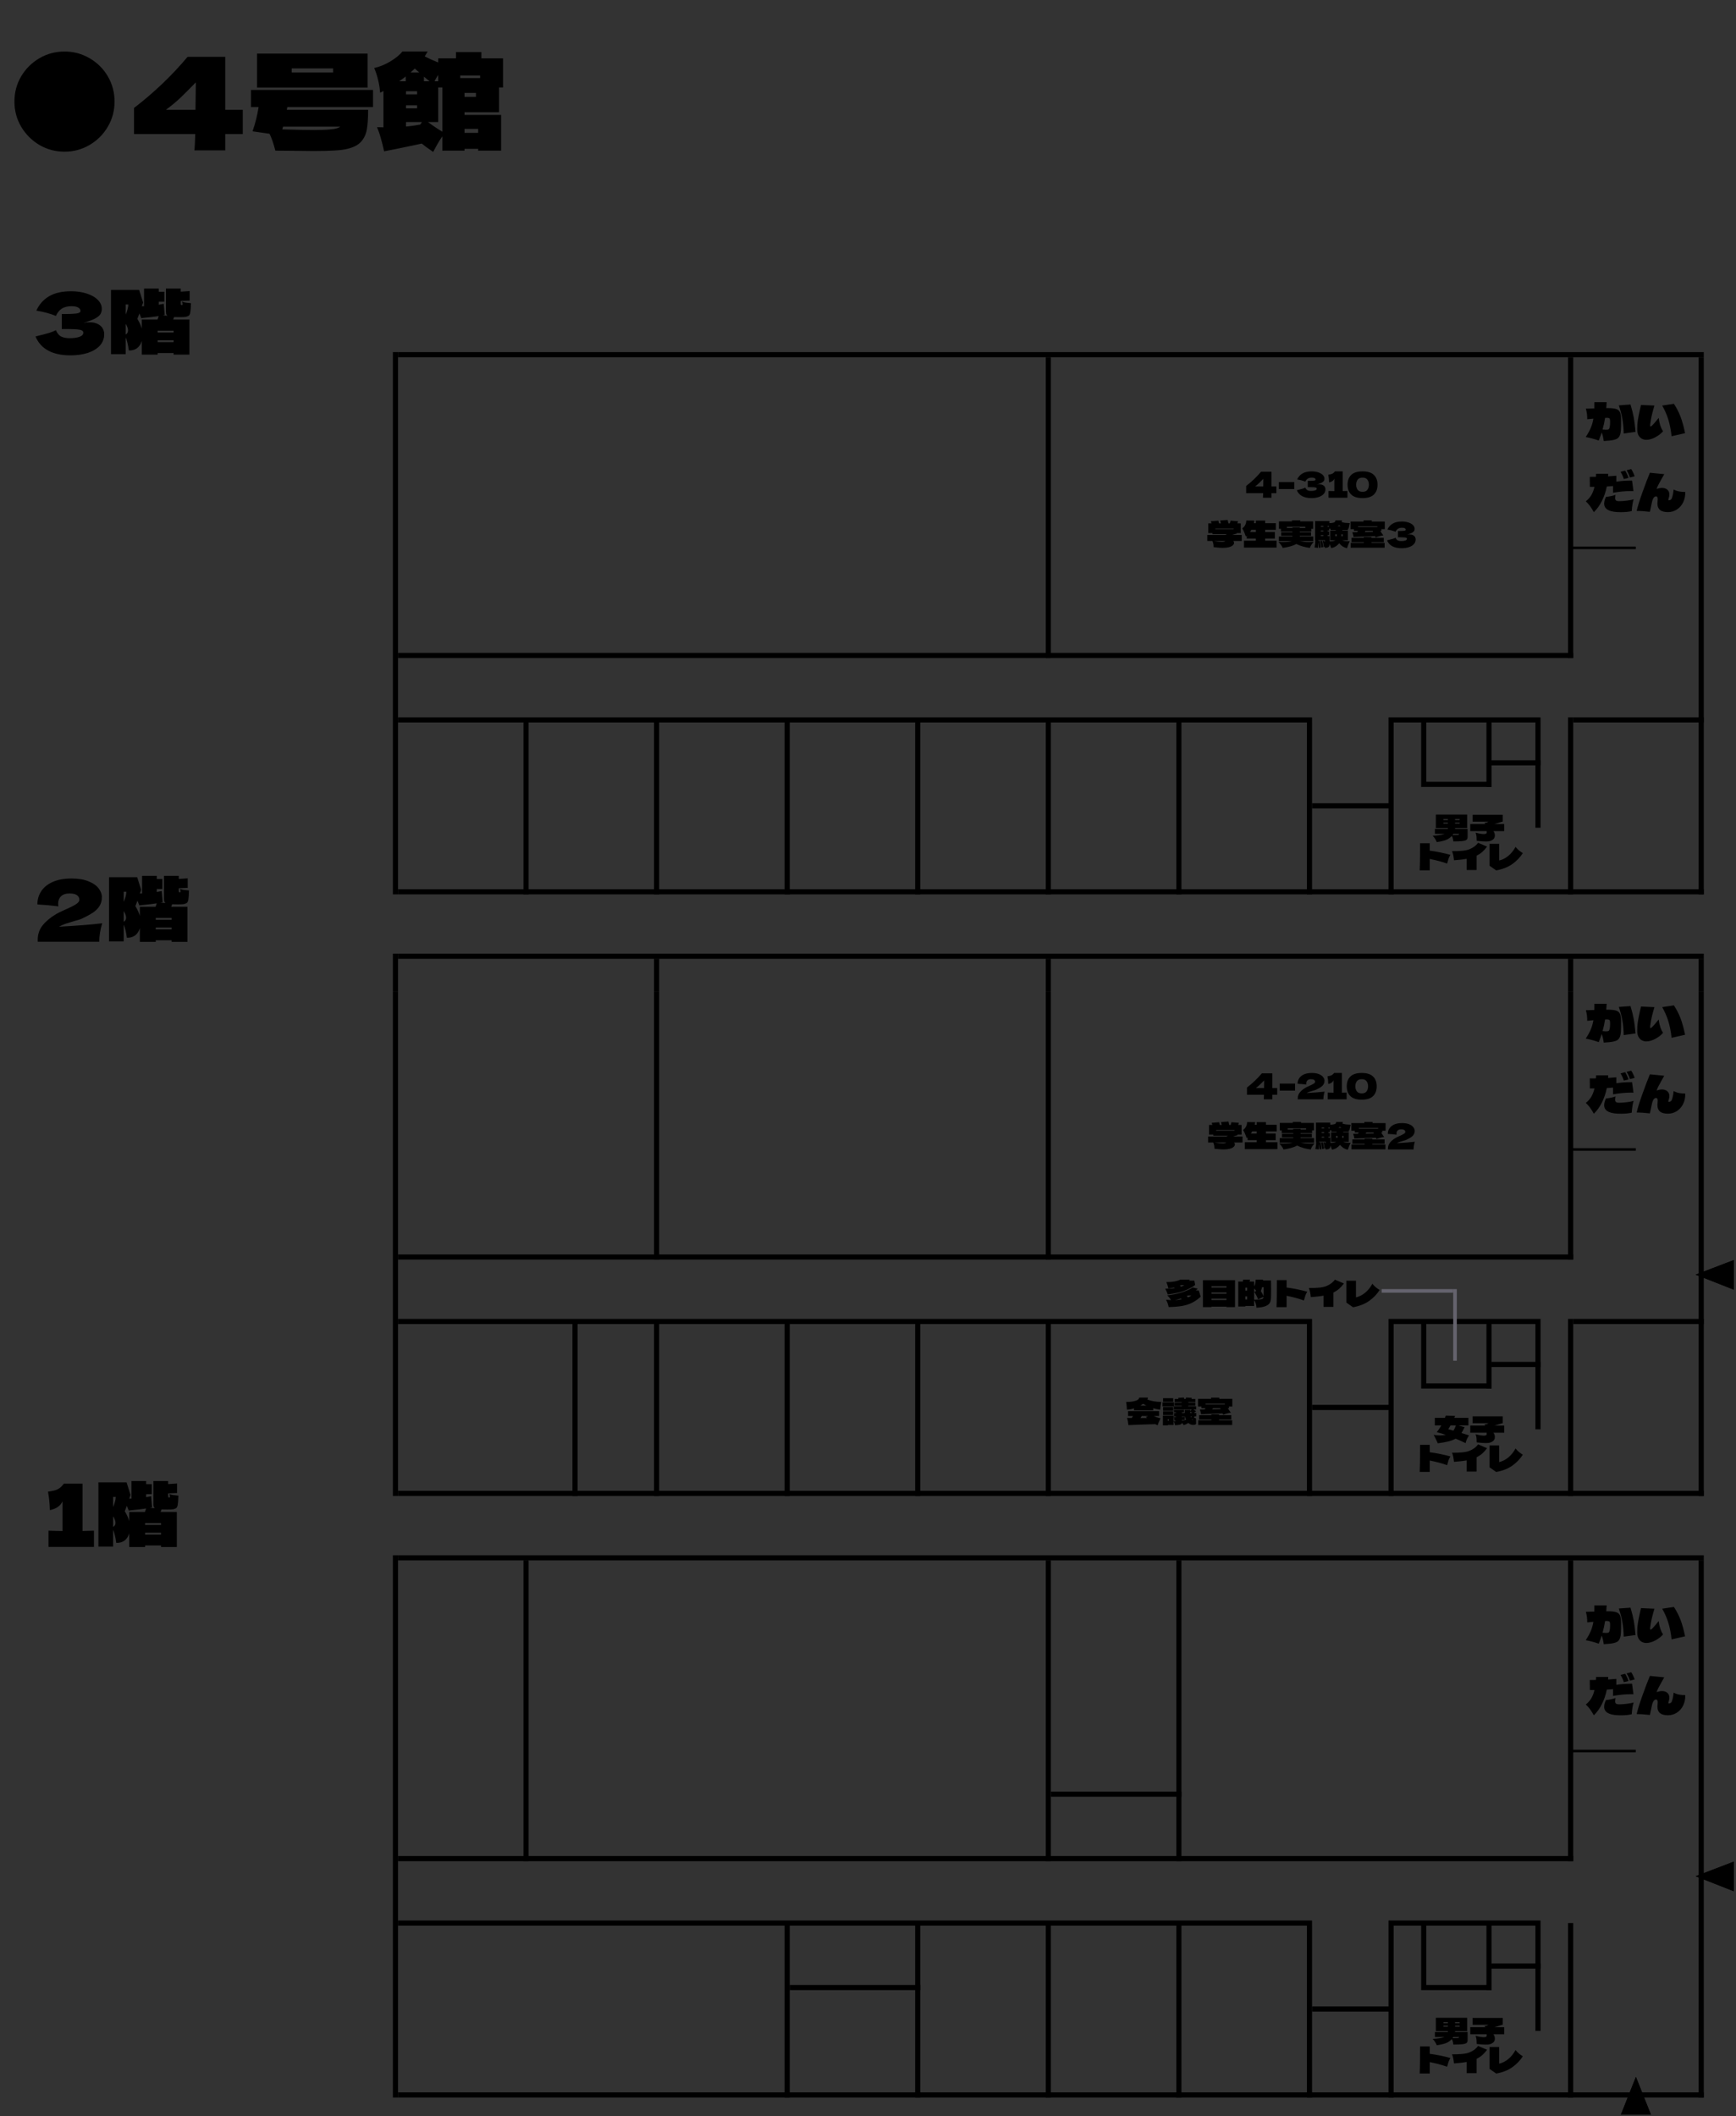 <svg width="485" height="591" viewBox="0 0 485 591" fill="none" xmlns="http://www.w3.org/2000/svg">
<rect x="0" y="0" width="485" height="591" fill="#333333" stroke="none"/>
<path d="M292.874 519.765V435.765" stroke="black" stroke-width="1.43" stroke-miterlimit="10"/>
<path d="M329.354 519.765V435.765" stroke="black" stroke-width="1.43" stroke-miterlimit="10"/>
<path d="M111.199 537.046H366.549" stroke="black" stroke-width="1.44" stroke-miterlimit="10"/>
<path d="M438.799 519.765V435.765" stroke="black" stroke-width="1.439" stroke-miterlimit="10"/>
<path d="M220.639 555.045H257.109" stroke="black" stroke-width="1.44" stroke-miterlimit="10"/>
<path d="M110.479 585.765V434.325" stroke="black" stroke-width="1.44" stroke-miterlimit="10"/>
<path d="M292.874 585.765V537.765" stroke="black" stroke-width="1.43" stroke-miterlimit="10"/>
<path d="M438.799 585.765V537.045" stroke="black" stroke-width="1.439" stroke-miterlimit="10"/>
<path d="M475.28 585.765V435.765" stroke="black" stroke-width="1.44" stroke-miterlimit="10"/>
<path d="M219.919 585.765V537.765" stroke="black" stroke-width="1.44" stroke-miterlimit="10"/>
<path d="M256.394 585.765V537.765" stroke="black" stroke-width="1.43" stroke-miterlimit="10"/>
<path d="M365.839 585.765V537.765" stroke="black" stroke-width="1.439" stroke-miterlimit="10"/>
<path d="M388.639 585.765V536.325" stroke="black" stroke-width="1.439" stroke-miterlimit="10"/>
<path d="M397.759 555.765V537.765" stroke="black" stroke-width="1.439" stroke-miterlimit="10"/>
<path d="M415.999 555.765V537.765" stroke="black" stroke-width="1.439" stroke-miterlimit="10"/>
<path d="M429.679 567.155V537.765" stroke="black" stroke-width="1.439" stroke-miterlimit="10"/>
<path d="M146.959 519.765V435.765" stroke="black" stroke-width="1.44" stroke-miterlimit="10"/>
<path d="M329.354 585.765V537.765" stroke="black" stroke-width="1.43" stroke-miterlimit="10"/>
<path d="M111.199 435.046H475.999" stroke="black" stroke-width="1.44" stroke-miterlimit="10"/>
<path d="M293.599 501.046H330.079" stroke="black" stroke-width="1.44" stroke-miterlimit="10"/>
<path d="M111.199 519.046H439.519" stroke="black" stroke-width="1.44" stroke-miterlimit="10"/>
<path d="M389.359 537.046H430.389" stroke="black" stroke-width="1.44" stroke-miterlimit="10"/>
<path d="M416.719 549.045H430.389" stroke="black" stroke-width="1.44" stroke-miterlimit="10"/>
<path d="M398.479 555.045H416.709" stroke="black" stroke-width="1.44" stroke-miterlimit="10"/>
<path d="M366.559 561.045H389.359" stroke="black" stroke-width="1.44" stroke-miterlimit="10"/>
<path d="M111.199 585.045H475.999" stroke="black" stroke-width="1.44" stroke-miterlimit="10"/>
<path fill-rule="evenodd" clip-rule="evenodd" d="M484.039 527.685L474.438 523.965L484.039 520.246V527.685Z" fill="black"/>
<path d="M484.399 528.166L473.719 523.966L484.399 519.886V528.166ZM483.799 520.246L484.16 520.605L474.559 524.325V523.726L484.16 527.445L483.799 527.686V520.246Z" fill="black"/>
<path fill-rule="evenodd" clip-rule="evenodd" d="M453.2 590.206L457.04 580.726L460.76 590.206H453.2Z" fill="black"/>
<path d="M452.839 590.555L457.039 580.005L461.239 590.555H452.839ZM460.759 589.965L460.519 590.325L456.799 580.845H457.279L453.559 590.325L453.199 589.965H460.759Z" fill="black"/>
<path fill-rule="evenodd" clip-rule="evenodd" d="M484.039 527.685L474.438 523.965L484.039 520.246V527.685Z" fill="black"/>
<path d="M484.399 528.166L473.719 523.966L484.399 519.886V528.166ZM483.799 520.246L484.16 520.605L474.559 524.325V523.726L484.16 527.445L483.799 527.686V520.246Z" fill="black"/>
<path fill-rule="evenodd" clip-rule="evenodd" d="M453.2 590.206L457.04 580.726L460.76 590.206H453.2Z" fill="black"/>
<path d="M452.839 590.555L457.039 580.005L461.239 590.555H452.839ZM460.759 589.965L460.519 590.325L456.799 580.845H457.279L453.559 590.325L453.199 589.965H460.759Z" fill="black"/>
<path d="M439 489L457 489" stroke="black" stroke-width="0.721"/>
<path d="M448.013 488.963L449.806 485.537Z" fill="white"/>
<path d="M447.805 488.962L446.013 485.538Z" fill="white"/>
<path d="M110.479 276.996V266.325" stroke="black" stroke-width="1.44" stroke-miterlimit="10"/>
<path d="M292.874 276.996V267.766" stroke="black" stroke-width="1.43" stroke-miterlimit="10"/>
<path d="M438.799 276.996V267.766" stroke="black" stroke-width="1.439" stroke-miterlimit="10"/>
<path d="M475.28 276.996V267.766" stroke="black" stroke-width="1.44" stroke-miterlimit="10"/>
<path d="M183.439 276.996V267.766" stroke="black" stroke-width="1.44" stroke-miterlimit="10"/>
<path d="M111.199 267.045H475.999" stroke="black" stroke-width="1.44" stroke-miterlimit="10"/>
<path d="M183.439 351.765V277.005" stroke="black" stroke-width="1.44" stroke-miterlimit="10"/>
<path d="M292.874 351.765V277.005" stroke="black" stroke-width="1.43" stroke-miterlimit="10"/>
<path d="M111.199 369.045H366.549" stroke="black" stroke-width="1.44" stroke-miterlimit="10"/>
<path d="M389.359 369.045H430.389" stroke="black" stroke-width="1.44" stroke-miterlimit="10"/>
<path d="M438.799 351.765V277.005" stroke="black" stroke-width="1.439" stroke-miterlimit="10"/>
<path d="M110.479 417.765V277.005" stroke="black" stroke-width="1.44" stroke-miterlimit="10"/>
<path d="M292.874 417.765V369.765" stroke="black" stroke-width="1.43" stroke-miterlimit="10"/>
<path d="M438.799 417.765V368.325" stroke="black" stroke-width="1.439" stroke-miterlimit="10"/>
<path d="M475.28 417.765V277.005" stroke="black" stroke-width="1.44" stroke-miterlimit="10"/>
<path d="M219.919 417.765V369.765" stroke="black" stroke-width="1.44" stroke-miterlimit="10"/>
<path d="M256.394 417.765V369.765" stroke="black" stroke-width="1.43" stroke-miterlimit="10"/>
<path d="M365.839 417.765V369.765" stroke="black" stroke-width="1.439" stroke-miterlimit="10"/>
<path d="M388.639 417.765V368.325" stroke="black" stroke-width="1.439" stroke-miterlimit="10"/>
<path d="M397.759 387.765V369.765" stroke="black" stroke-width="1.439" stroke-miterlimit="10"/>
<path d="M415.999 387.765V369.765" stroke="black" stroke-width="1.439" stroke-miterlimit="10"/>
<path d="M429.679 399.155V369.765" stroke="black" stroke-width="1.439" stroke-miterlimit="10"/>
<path d="M183.439 417.765V369.765" stroke="black" stroke-width="1.44" stroke-miterlimit="10"/>
<path d="M160.639 417.765V369.765" stroke="black" stroke-width="1.44" stroke-miterlimit="10"/>
<path d="M111.199 351.045H439.519" stroke="black" stroke-width="1.44" stroke-miterlimit="10"/>
<path d="M439.519 369.045H475.999" stroke="black" stroke-width="1.44" stroke-miterlimit="10"/>
<path d="M416.719 381.045H430.389" stroke="black" stroke-width="1.44" stroke-miterlimit="10"/>
<path d="M398.479 387.045H416.709" stroke="black" stroke-width="1.44" stroke-miterlimit="10"/>
<path d="M366.559 393.045H389.359" stroke="black" stroke-width="1.44" stroke-miterlimit="10"/>
<path d="M111.199 417.046H475.999" stroke="black" stroke-width="1.44" stroke-miterlimit="10"/>
<path fill-rule="evenodd" clip-rule="evenodd" d="M484.039 359.685L474.438 355.965L484.039 352.246V359.685Z" fill="black"/>
<path d="M484.399 360.166L473.719 355.966L484.399 351.886V360.166ZM483.799 352.246L484.16 352.605L474.559 356.325V355.726L484.16 359.445L483.799 359.686V352.246Z" fill="black"/>
<path fill-rule="evenodd" clip-rule="evenodd" d="M484.039 359.685L474.438 355.965L484.039 352.246V359.685Z" fill="black"/>
<path d="M484.399 360.166L473.719 355.966L484.399 351.886V360.166ZM483.799 352.246L484.16 352.605L474.559 356.325V355.726L484.16 359.445L483.799 359.686V352.246Z" fill="black"/>
<path d="M439 321L457 321" stroke="black" stroke-width="0.721"/>
<path d="M292.874 183.765V99.765" stroke="black" stroke-width="1.43" stroke-miterlimit="10"/>
<path d="M111.199 201.046H366.549" stroke="black" stroke-width="1.44" stroke-miterlimit="10"/>
<path d="M389.359 201.046H430.389" stroke="black" stroke-width="1.44" stroke-miterlimit="10"/>
<path d="M438.799 183.765V99.765" stroke="black" stroke-width="1.439" stroke-miterlimit="10"/>
<path d="M110.479 249.765V98.325" stroke="black" stroke-width="1.44" stroke-miterlimit="10"/>
<path d="M183.439 249.765V201.765" stroke="black" stroke-width="1.44" stroke-miterlimit="10"/>
<path d="M292.874 249.765V201.765" stroke="black" stroke-width="1.43" stroke-miterlimit="10"/>
<path d="M438.799 249.765V200.325" stroke="black" stroke-width="1.439" stroke-miterlimit="10"/>
<path d="M475.28 249.765V99.765" stroke="black" stroke-width="1.44" stroke-miterlimit="10"/>
<path d="M329.354 249.765V201.765" stroke="black" stroke-width="1.43" stroke-miterlimit="10"/>
<path d="M146.959 249.765V201.765" stroke="black" stroke-width="1.44" stroke-miterlimit="10"/>
<path d="M219.919 249.765V201.765" stroke="black" stroke-width="1.44" stroke-miterlimit="10"/>
<path d="M256.394 249.765V201.765" stroke="black" stroke-width="1.43" stroke-miterlimit="10"/>
<path d="M365.839 249.765V201.765" stroke="black" stroke-width="1.439" stroke-miterlimit="10"/>
<path d="M388.639 249.765V200.325" stroke="black" stroke-width="1.439" stroke-miterlimit="10"/>
<path d="M397.759 219.765V201.765" stroke="black" stroke-width="1.439" stroke-miterlimit="10"/>
<path d="M415.999 219.765V201.765" stroke="black" stroke-width="1.439" stroke-miterlimit="10"/>
<path d="M429.679 231.155V201.765" stroke="black" stroke-width="1.439" stroke-miterlimit="10"/>
<path d="M111.199 99.046H475.999" stroke="black" stroke-width="1.44" stroke-miterlimit="10"/>
<path d="M111.199 183.045H439.519" stroke="black" stroke-width="1.44" stroke-miterlimit="10"/>
<path d="M439.519 201.046H475.999" stroke="black" stroke-width="1.44" stroke-miterlimit="10"/>
<path d="M416.719 213.045H430.389" stroke="black" stroke-width="1.44" stroke-miterlimit="10"/>
<path d="M398.479 219.045H416.709" stroke="black" stroke-width="1.44" stroke-miterlimit="10"/>
<path d="M366.559 225.045H389.359" stroke="black" stroke-width="1.44" stroke-miterlimit="10"/>
<path d="M111.199 249.045H475.999" stroke="black" stroke-width="1.44" stroke-miterlimit="10"/>
<path d="M439 153L457 153" stroke="black" stroke-width="0.72"/>
<path d="M448.013 153.245L449.806 149.82Z" fill="white"/>
<path d="M447.805 153.244L446.013 149.82Z" fill="white"/>
<path d="M23.053 427.56C24.493 427.528 25.557 427.496 26.245 427.464V432H13.549V427.464C15.277 427.528 16.581 427.56 17.461 427.56V419.28C16.885 420.544 15.709 421.36 13.933 421.728C13.885 419.84 13.709 418.12 13.405 416.568C14.685 416.392 15.573 416.176 16.069 415.92C16.581 415.648 16.973 415.352 17.245 415.032C17.533 414.712 17.725 414.496 17.821 414.384V414.336H23.053V427.56ZM44.867 422.232H49.403V432.024H44.987V431.592H40.547V432.024H36.107V428.184C35.851 429.08 35.411 429.76 34.787 430.224C34.163 430.688 33.395 430.904 32.483 430.872C32.259 429.24 31.963 428.024 31.595 427.224V431.904H27.491V413.976H35.363L36.467 417.48L36.107 418.536L36.731 418.512V413.592H40.835V414.48H42.395V417.264H40.835V418.104L42.227 417.84L42.491 420.96C42.251 421.024 42.043 421.064 41.867 421.08L43.259 421.176C43.099 421.064 42.987 420.912 42.923 420.72C42.875 420.512 42.851 420.224 42.851 419.856V413.592H46.979V414.456L49.475 414.288V416.952L46.979 417.048V417.768C46.979 417.944 47.003 418.064 47.051 418.128C47.099 418.176 47.179 418.2 47.291 418.2C47.419 418.2 47.483 418.12 47.483 417.96C47.483 417.816 47.435 417.568 47.339 417.216C47.659 417.36 47.979 417.456 48.299 417.504C48.619 417.552 49.131 417.608 49.835 417.672C49.803 418.824 49.747 419.64 49.667 420.12C49.603 420.584 49.483 420.904 49.307 421.08C49.131 421.256 48.819 421.392 48.371 421.488C48.083 421.536 47.523 421.56 46.691 421.56C45.971 421.56 45.451 421.552 45.131 421.536L44.867 422.232ZM31.595 418.032V420.864C32.075 419.76 32.323 418.816 32.339 418.032H31.595ZM34.859 422.04C35.483 423.08 35.899 424 36.107 424.8V422.232H40.499L40.835 421.272C39.651 421.448 38.219 421.616 36.539 421.776L35.963 421.848L35.435 420.528C35.179 421.232 34.987 421.736 34.859 422.04ZM31.595 426.408C31.803 426.312 31.963 426.168 32.075 425.976C32.203 425.784 32.267 425.552 32.267 425.28C32.267 424.768 32.043 424.152 31.595 423.432V426.408ZM40.547 425.856H44.987V425.352H40.547V425.856ZM40.547 428.544H44.987V428.04H40.547V428.544Z" fill="black"/>
<path d="M16.465 258.8C21.665 258.512 25.697 258.192 28.561 257.84C28.288 258.672 28.081 259.552 27.936 260.48C27.793 261.408 27.721 262.248 27.721 263H10.56L10.537 262.496C10.537 260.928 10.992 259.568 11.905 258.416C12.832 257.264 14.12 256.2 15.768 255.224C16.248 254.936 17 254.568 18.024 254.12C19.352 253.544 20.377 253.04 21.096 252.608C21.817 252.16 22.177 251.72 22.177 251.288C22.177 250.744 21.953 250.312 21.505 249.992C21.056 249.672 20.36 249.512 19.416 249.512C18.377 249.512 17.584 249.776 17.041 250.304C16.512 250.832 16.248 251.504 16.248 252.32C16.248 252.576 16.273 252.84 16.32 253.112C14.305 252.856 12.345 252.68 10.441 252.584C10.441 251.224 10.793 250 11.496 248.912C12.216 247.808 13.289 246.936 14.713 246.296C16.152 245.656 17.913 245.336 19.992 245.336C21.896 245.336 23.48 245.6 24.744 246.128C26.024 246.64 26.96 247.296 27.552 248.096C28.16 248.88 28.465 249.688 28.465 250.52C28.465 251.48 28.248 252.304 27.817 252.992C27.401 253.68 26.793 254.296 25.992 254.84C25.209 255.368 24.152 255.944 22.825 256.568C22.633 256.664 22.32 256.776 21.889 256.904C21.456 257.016 21.184 257.088 21.073 257.12C19.936 257.456 19.032 257.736 18.36 257.96C17.689 258.184 17.056 258.464 16.465 258.8ZM47.831 253.232H52.367V263.024H47.952V262.592H43.511V263.024H39.072V259.184C38.816 260.08 38.376 260.76 37.752 261.224C37.127 261.688 36.359 261.904 35.447 261.872C35.224 260.24 34.928 259.024 34.559 258.224V262.904H30.456V244.976H38.328L39.431 248.48L39.072 249.536L39.696 249.512V244.592H43.8V245.48H45.359V248.264H43.8V249.104L45.191 248.84L45.456 251.96C45.215 252.024 45.008 252.064 44.831 252.08L46.224 252.176C46.063 252.064 45.952 251.912 45.888 251.72C45.84 251.512 45.816 251.224 45.816 250.856V244.592H49.944V245.456L52.44 245.288V247.952L49.944 248.048V248.768C49.944 248.944 49.968 249.064 50.016 249.128C50.063 249.176 50.144 249.2 50.255 249.2C50.383 249.2 50.447 249.12 50.447 248.96C50.447 248.816 50.4 248.568 50.303 248.216C50.623 248.36 50.944 248.456 51.264 248.504C51.584 248.552 52.096 248.608 52.8 248.672C52.767 249.824 52.712 250.64 52.632 251.12C52.568 251.584 52.447 251.904 52.272 252.08C52.096 252.256 51.783 252.392 51.336 252.488C51.047 252.536 50.487 252.56 49.656 252.56C48.935 252.56 48.416 252.552 48.096 252.536L47.831 253.232ZM34.559 249.032V251.864C35.039 250.76 35.288 249.816 35.303 249.032H34.559ZM37.824 253.04C38.447 254.08 38.864 255 39.072 255.8V253.232H43.464L43.8 252.272C42.615 252.448 41.184 252.616 39.504 252.776L38.928 252.848L38.4 251.528C38.144 252.232 37.952 252.736 37.824 253.04ZM34.559 257.408C34.767 257.312 34.928 257.168 35.039 256.976C35.167 256.784 35.231 256.552 35.231 256.28C35.231 255.768 35.008 255.152 34.559 254.432V257.408ZM43.511 256.856H47.952V256.352H43.511V256.856ZM43.511 259.544H47.952V259.04H43.511V259.544Z" fill="black"/>
<path d="M23.282 90.168C23.858 90.056 24.426 90 24.986 90C25.962 90 26.754 90.168 27.362 90.504C27.986 90.824 28.434 91.24 28.706 91.752C28.978 92.248 29.114 92.768 29.114 93.312C29.114 94.576 28.698 95.656 27.866 96.552C27.034 97.432 25.906 98.104 24.482 98.568C23.058 99.016 21.474 99.24 19.73 99.24C14.674 99.24 11.402 97.48 9.914 93.96L11.258 93.624C12.25 93.384 13.09 93.16 13.778 92.952C14.482 92.728 15.098 92.48 15.626 92.208C15.946 93.008 16.402 93.584 16.994 93.936C17.602 94.272 18.434 94.44 19.49 94.44C20.61 94.44 21.522 94.312 22.226 94.056C22.93 93.8 23.282 93.416 23.282 92.904C23.282 92.632 23.146 92.424 22.874 92.28C22.602 92.136 22.17 92.04 21.578 91.992C20.986 91.928 20.154 91.896 19.082 91.896H17.258V87.696H18.362C19.578 87.696 20.57 87.648 21.338 87.552C22.106 87.44 22.49 87.208 22.49 86.856C22.49 86.456 22.282 86.136 21.866 85.896C21.466 85.64 20.834 85.512 19.97 85.512C18.85 85.512 17.938 85.744 17.234 86.208C16.546 86.672 16.01 87.344 15.626 88.224C13.914 87.536 12.09 87.048 10.154 86.76C10.922 85.032 12.098 83.696 13.682 82.752C15.282 81.808 17.338 81.336 19.85 81.336C21.482 81.336 22.946 81.552 24.242 81.984C25.554 82.4 26.578 82.984 27.314 83.736C28.066 84.488 28.442 85.328 28.442 86.256C28.442 86.8 28.314 87.288 28.058 87.72C27.802 88.136 27.298 88.552 26.546 88.968C25.794 89.368 24.706 89.768 23.282 90.168ZM48.382 89.232H52.918V99.024H48.502V98.592H44.062V99.024H39.622V95.184C39.366 96.08 38.926 96.76 38.302 97.224C37.678 97.688 36.91 97.904 35.998 97.872C35.774 96.24 35.478 95.024 35.11 94.224V98.904H31.006V80.976H38.878L39.982 84.48L39.622 85.536L40.246 85.512V80.592H44.35V81.48H45.91V84.264H44.35V85.104L45.742 84.84L46.006 87.96C45.766 88.024 45.558 88.064 45.382 88.08L46.774 88.176C46.614 88.064 46.502 87.912 46.438 87.72C46.39 87.512 46.366 87.224 46.366 86.856V80.592H50.494V81.456L52.99 81.288V83.952L50.494 84.048V84.768C50.494 84.944 50.518 85.064 50.566 85.128C50.614 85.176 50.694 85.2 50.806 85.2C50.934 85.2 50.998 85.12 50.998 84.96C50.998 84.816 50.95 84.568 50.854 84.216C51.174 84.36 51.494 84.456 51.814 84.504C52.134 84.552 52.646 84.608 53.35 84.672C53.318 85.824 53.262 86.64 53.182 87.12C53.118 87.584 52.998 87.904 52.822 88.08C52.646 88.256 52.334 88.392 51.886 88.488C51.598 88.536 51.038 88.56 50.206 88.56C49.486 88.56 48.966 88.552 48.646 88.536L48.382 89.232ZM35.11 85.032V87.864C35.59 86.76 35.838 85.816 35.854 85.032H35.11ZM38.374 89.04C38.998 90.08 39.414 91 39.622 91.8V89.232H44.014L44.35 88.272C43.166 88.448 41.734 88.616 40.054 88.776L39.478 88.848L38.95 87.528C38.694 88.232 38.502 88.736 38.374 89.04ZM35.11 93.408C35.318 93.312 35.478 93.168 35.59 92.976C35.718 92.784 35.782 92.552 35.782 92.28C35.782 91.768 35.558 91.152 35.11 90.432V93.408ZM44.062 92.856H48.502V92.352H44.062V92.856ZM44.062 95.544H48.502V95.04H44.062V95.544Z" fill="black"/>
<path d="M449.188 113.97C450.252 113.97 451.041 114.059 451.554 114.236C452.067 114.404 452.417 114.717 452.604 115.174C452.8 115.631 452.898 116.336 452.898 117.288C452.898 118.511 452.879 119.425 452.842 120.032C452.805 120.629 452.73 121.087 452.618 121.404C452.515 121.721 452.352 122.001 452.128 122.244C451.885 122.505 451.442 122.711 450.798 122.86C450.154 123 449.239 123.103 448.054 123.168C447.905 122.141 447.713 121.343 447.48 120.774C447.275 121.409 446.999 122.16 446.654 123.028C445.478 122.608 444.265 122.281 443.014 122.048C443.611 121.152 444.078 120.312 444.414 119.528C444.75 118.735 444.997 117.862 445.156 116.91L443.434 117.078C443.453 116.033 443.327 115.048 443.056 114.124C444.064 114.087 444.848 114.063 445.408 114.054C445.417 113.69 445.422 113.111 445.422 112.318H448.866C448.847 112.775 448.81 113.326 448.754 113.97H449.188ZM455.53 112.962C455.95 114.39 456.253 115.608 456.44 116.616C456.627 117.624 456.79 118.954 456.93 120.606L453.64 121.068C453.593 119.519 453.467 118.175 453.262 117.036C453.066 115.897 452.735 114.619 452.268 113.2L455.53 112.962ZM449.44 119.878C449.561 119.785 449.655 119.565 449.72 119.22C449.795 118.875 449.832 118.431 449.832 117.89C449.832 117.507 449.809 117.237 449.762 117.078C449.725 116.919 449.641 116.817 449.51 116.77C449.389 116.714 449.174 116.686 448.866 116.686C448.689 116.686 448.544 116.691 448.432 116.7C448.236 117.913 447.998 118.996 447.718 119.948C448.119 119.995 448.437 120.018 448.67 120.018C449.081 120.018 449.337 119.971 449.44 119.878ZM467.01 121.824C466.795 119.957 466.473 118.357 466.044 117.022C465.615 115.678 465.059 114.423 464.378 113.256L467.654 112.766C468.419 113.942 469.035 115.141 469.502 116.364C469.969 117.587 470.393 119.122 470.776 120.97L467.01 121.824ZM464.616 120.438C464.047 121.101 463.314 121.665 462.418 122.132C461.531 122.599 460.705 122.832 459.94 122.832C459.511 122.832 459.105 122.734 458.722 122.538C458.349 122.342 458.036 122.029 457.784 121.6C457.541 121.161 457.415 120.606 457.406 119.934C457.397 118.991 457.453 118.133 457.574 117.358C457.695 116.574 457.905 115.519 458.204 114.194L458.456 113.088L462.208 113.256C461.881 114.376 461.639 115.277 461.48 115.958C461.321 116.639 461.172 117.479 461.032 118.478C461.013 118.646 461.004 118.753 461.004 118.8C461.004 118.996 461.051 119.094 461.144 119.094C461.275 119.094 461.508 118.912 461.844 118.548C462.189 118.184 462.707 117.568 463.398 116.7C463.51 117.54 463.659 118.254 463.846 118.842C464.042 119.421 464.299 119.953 464.616 120.438ZM455.362 133.354C455.157 132.682 454.849 132.005 454.438 131.324L455.726 130.988C456.146 131.651 456.463 132.327 456.678 133.018L455.362 133.354ZM453.668 133.774C453.463 133.102 453.155 132.43 452.744 131.758L454.032 131.422C454.433 132.066 454.746 132.743 454.97 133.452L453.668 133.774ZM450.644 135.734L448.908 135.86C448.609 137.325 448.152 138.669 447.536 139.892C446.929 141.115 446.178 142.16 445.282 143.028C444.89 142.309 444.517 141.717 444.162 141.25C443.807 140.783 443.434 140.368 443.042 140.004C443.677 139.5 444.185 138.931 444.568 138.296C444.951 137.652 445.249 136.873 445.464 135.958H444.176L444.148 133.172L445.87 133.158L445.926 132.304H449.3C449.3 132.472 449.291 132.715 449.272 133.032C450.224 132.967 450.989 132.906 451.568 132.85V134.516C452.856 134.311 454.153 134.208 455.46 134.208H455.964L456.356 137.148C456.197 137.139 455.955 137.134 455.628 137.134C454.097 137.134 452.436 137.293 450.644 137.61V135.734ZM451.33 138.184C451.265 138.576 451.232 138.851 451.232 139.01C451.232 139.383 451.316 139.635 451.484 139.766C451.652 139.897 451.918 139.962 452.282 139.962C452.945 139.962 453.687 139.911 454.508 139.808C455.339 139.705 455.969 139.579 456.398 139.43C456.146 140.214 455.969 141.315 455.866 142.734C455.474 142.827 455.007 142.902 454.466 142.958C453.925 143.005 453.374 143.028 452.814 143.028C452.562 143.028 452.231 143.019 451.82 143C449.384 142.869 448.166 142.081 448.166 140.634C448.166 140.102 448.329 139.481 448.656 138.772C449.235 138.707 449.757 138.623 450.224 138.52C450.7 138.408 451.069 138.296 451.33 138.184ZM470.818 137.386C470.855 138.469 470.659 139.439 470.23 140.298C469.81 141.147 469.222 141.815 468.466 142.3C467.719 142.776 466.898 143.014 466.002 143.014C465.003 143.014 464.261 142.818 463.776 142.426C463.291 142.025 463.048 141.427 463.048 140.634C463.048 140.541 463.057 140.373 463.076 140.13C463.113 139.775 463.132 139.537 463.132 139.416C463.132 139.155 463.095 138.959 463.02 138.828C462.945 138.688 462.819 138.618 462.642 138.618C462.409 138.618 462.189 138.753 461.984 139.024C461.788 139.295 461.629 139.715 461.508 140.284L460.948 142.93C460.817 142.911 460.715 142.902 460.64 142.902C459.203 142.743 458.073 142.669 457.252 142.678C457.513 141.502 458.045 139.785 458.848 137.526C459.651 135.267 460.351 133.433 460.948 132.024L464.952 132.416C464.728 132.845 464.476 133.298 464.196 133.774C463.832 134.427 463.547 134.945 463.342 135.328C463.146 135.711 462.969 136.112 462.81 136.532C463.435 136.345 463.935 136.252 464.308 136.252C464.924 136.252 465.423 136.415 465.806 136.742C466.189 137.069 466.38 137.507 466.38 138.058C466.38 138.273 466.361 138.469 466.324 138.646C466.287 138.823 466.235 139.019 466.17 139.234C466.114 139.439 466.086 139.556 466.086 139.584C466.086 139.668 466.128 139.71 466.212 139.71C466.455 139.71 466.655 139.645 466.814 139.514C466.973 139.383 467.113 139.103 467.234 138.674C467.365 138.245 467.481 137.587 467.584 136.7C468.079 136.961 468.587 137.143 469.11 137.246C469.642 137.339 470.211 137.386 470.818 137.386Z" fill="black"/>
<path d="M449.188 281.97C450.252 281.97 451.041 282.059 451.554 282.236C452.067 282.404 452.417 282.717 452.604 283.174C452.8 283.631 452.898 284.336 452.898 285.288C452.898 286.511 452.879 287.425 452.842 288.032C452.805 288.629 452.73 289.087 452.618 289.404C452.515 289.721 452.352 290.001 452.128 290.244C451.885 290.505 451.442 290.711 450.798 290.86C450.154 291 449.239 291.103 448.054 291.168C447.905 290.141 447.713 289.343 447.48 288.774C447.275 289.409 446.999 290.16 446.654 291.028C445.478 290.608 444.265 290.281 443.014 290.048C443.611 289.152 444.078 288.312 444.414 287.528C444.75 286.735 444.997 285.862 445.156 284.91L443.434 285.078C443.453 284.033 443.327 283.048 443.056 282.124C444.064 282.087 444.848 282.063 445.408 282.054C445.417 281.69 445.422 281.111 445.422 280.318H448.866C448.847 280.775 448.81 281.326 448.754 281.97H449.188ZM455.53 280.962C455.95 282.39 456.253 283.608 456.44 284.616C456.627 285.624 456.79 286.954 456.93 288.606L453.64 289.068C453.593 287.519 453.467 286.175 453.262 285.036C453.066 283.897 452.735 282.619 452.268 281.2L455.53 280.962ZM449.44 287.878C449.561 287.785 449.655 287.565 449.72 287.22C449.795 286.875 449.832 286.431 449.832 285.89C449.832 285.507 449.809 285.237 449.762 285.078C449.725 284.919 449.641 284.817 449.51 284.77C449.389 284.714 449.174 284.686 448.866 284.686C448.689 284.686 448.544 284.691 448.432 284.7C448.236 285.913 447.998 286.996 447.718 287.948C448.119 287.995 448.437 288.018 448.67 288.018C449.081 288.018 449.337 287.971 449.44 287.878ZM467.01 289.824C466.795 287.957 466.473 286.357 466.044 285.022C465.615 283.678 465.059 282.423 464.378 281.256L467.654 280.766C468.419 281.942 469.035 283.141 469.502 284.364C469.969 285.587 470.393 287.122 470.776 288.97L467.01 289.824ZM464.616 288.438C464.047 289.101 463.314 289.665 462.418 290.132C461.531 290.599 460.705 290.832 459.94 290.832C459.511 290.832 459.105 290.734 458.722 290.538C458.349 290.342 458.036 290.029 457.784 289.6C457.541 289.161 457.415 288.606 457.406 287.934C457.397 286.991 457.453 286.133 457.574 285.358C457.695 284.574 457.905 283.519 458.204 282.194L458.456 281.088L462.208 281.256C461.881 282.376 461.639 283.277 461.48 283.958C461.321 284.639 461.172 285.479 461.032 286.478C461.013 286.646 461.004 286.753 461.004 286.8C461.004 286.996 461.051 287.094 461.144 287.094C461.275 287.094 461.508 286.912 461.844 286.548C462.189 286.184 462.707 285.568 463.398 284.7C463.51 285.54 463.659 286.254 463.846 286.842C464.042 287.421 464.299 287.953 464.616 288.438ZM455.362 301.354C455.157 300.682 454.849 300.005 454.438 299.324L455.726 298.988C456.146 299.651 456.463 300.327 456.678 301.018L455.362 301.354ZM453.668 301.774C453.463 301.102 453.155 300.43 452.744 299.758L454.032 299.422C454.433 300.066 454.746 300.743 454.97 301.452L453.668 301.774ZM450.644 303.734L448.908 303.86C448.609 305.325 448.152 306.669 447.536 307.892C446.929 309.115 446.178 310.16 445.282 311.028C444.89 310.309 444.517 309.717 444.162 309.25C443.807 308.783 443.434 308.368 443.042 308.004C443.677 307.5 444.185 306.931 444.568 306.296C444.951 305.652 445.249 304.873 445.464 303.958H444.176L444.148 301.172L445.87 301.158L445.926 300.304H449.3C449.3 300.472 449.291 300.715 449.272 301.032C450.224 300.967 450.989 300.906 451.568 300.85V302.516C452.856 302.311 454.153 302.208 455.46 302.208H455.964L456.356 305.148C456.197 305.139 455.955 305.134 455.628 305.134C454.097 305.134 452.436 305.293 450.644 305.61V303.734ZM451.33 306.184C451.265 306.576 451.232 306.851 451.232 307.01C451.232 307.383 451.316 307.635 451.484 307.766C451.652 307.897 451.918 307.962 452.282 307.962C452.945 307.962 453.687 307.911 454.508 307.808C455.339 307.705 455.969 307.579 456.398 307.43C456.146 308.214 455.969 309.315 455.866 310.734C455.474 310.827 455.007 310.902 454.466 310.958C453.925 311.005 453.374 311.028 452.814 311.028C452.562 311.028 452.231 311.019 451.82 311C449.384 310.869 448.166 310.081 448.166 308.634C448.166 308.102 448.329 307.481 448.656 306.772C449.235 306.707 449.757 306.623 450.224 306.52C450.7 306.408 451.069 306.296 451.33 306.184ZM470.818 305.386C470.855 306.469 470.659 307.439 470.23 308.298C469.81 309.147 469.222 309.815 468.466 310.3C467.719 310.776 466.898 311.014 466.002 311.014C465.003 311.014 464.261 310.818 463.776 310.426C463.291 310.025 463.048 309.427 463.048 308.634C463.048 308.541 463.057 308.373 463.076 308.13C463.113 307.775 463.132 307.537 463.132 307.416C463.132 307.155 463.095 306.959 463.02 306.828C462.945 306.688 462.819 306.618 462.642 306.618C462.409 306.618 462.189 306.753 461.984 307.024C461.788 307.295 461.629 307.715 461.508 308.284L460.948 310.93C460.817 310.911 460.715 310.902 460.64 310.902C459.203 310.743 458.073 310.669 457.252 310.678C457.513 309.502 458.045 307.785 458.848 305.526C459.651 303.267 460.351 301.433 460.948 300.024L464.952 300.416C464.728 300.845 464.476 301.298 464.196 301.774C463.832 302.427 463.547 302.945 463.342 303.328C463.146 303.711 462.969 304.112 462.81 304.532C463.435 304.345 463.935 304.252 464.308 304.252C464.924 304.252 465.423 304.415 465.806 304.742C466.189 305.069 466.38 305.507 466.38 306.058C466.38 306.273 466.361 306.469 466.324 306.646C466.287 306.823 466.235 307.019 466.17 307.234C466.114 307.439 466.086 307.556 466.086 307.584C466.086 307.668 466.128 307.71 466.212 307.71C466.455 307.71 466.655 307.645 466.814 307.514C466.973 307.383 467.113 307.103 467.234 306.674C467.365 306.245 467.481 305.587 467.584 304.7C468.079 304.961 468.587 305.143 469.11 305.246C469.642 305.339 470.211 305.386 470.818 305.386Z" fill="black"/>
<path d="M449.188 449.97C450.252 449.97 451.041 450.059 451.554 450.236C452.067 450.404 452.417 450.717 452.604 451.174C452.8 451.631 452.898 452.336 452.898 453.288C452.898 454.511 452.879 455.425 452.842 456.032C452.805 456.629 452.73 457.087 452.618 457.404C452.515 457.721 452.352 458.001 452.128 458.244C451.885 458.505 451.442 458.711 450.798 458.86C450.154 459 449.239 459.103 448.054 459.168C447.905 458.141 447.713 457.343 447.48 456.774C447.275 457.409 446.999 458.16 446.654 459.028C445.478 458.608 444.265 458.281 443.014 458.048C443.611 457.152 444.078 456.312 444.414 455.528C444.75 454.735 444.997 453.862 445.156 452.91L443.434 453.078C443.453 452.033 443.327 451.048 443.056 450.124C444.064 450.087 444.848 450.063 445.408 450.054C445.417 449.69 445.422 449.111 445.422 448.318H448.866C448.847 448.775 448.81 449.326 448.754 449.97H449.188ZM455.53 448.962C455.95 450.39 456.253 451.608 456.44 452.616C456.627 453.624 456.79 454.954 456.93 456.606L453.64 457.068C453.593 455.519 453.467 454.175 453.262 453.036C453.066 451.897 452.735 450.619 452.268 449.2L455.53 448.962ZM449.44 455.878C449.561 455.785 449.655 455.565 449.72 455.22C449.795 454.875 449.832 454.431 449.832 453.89C449.832 453.507 449.809 453.237 449.762 453.078C449.725 452.919 449.641 452.817 449.51 452.77C449.389 452.714 449.174 452.686 448.866 452.686C448.689 452.686 448.544 452.691 448.432 452.7C448.236 453.913 447.998 454.996 447.718 455.948C448.119 455.995 448.437 456.018 448.67 456.018C449.081 456.018 449.337 455.971 449.44 455.878ZM467.01 457.824C466.795 455.957 466.473 454.357 466.044 453.022C465.615 451.678 465.059 450.423 464.378 449.256L467.654 448.766C468.419 449.942 469.035 451.141 469.502 452.364C469.969 453.587 470.393 455.122 470.776 456.97L467.01 457.824ZM464.616 456.438C464.047 457.101 463.314 457.665 462.418 458.132C461.531 458.599 460.705 458.832 459.94 458.832C459.511 458.832 459.105 458.734 458.722 458.538C458.349 458.342 458.036 458.029 457.784 457.6C457.541 457.161 457.415 456.606 457.406 455.934C457.397 454.991 457.453 454.133 457.574 453.358C457.695 452.574 457.905 451.519 458.204 450.194L458.456 449.088L462.208 449.256C461.881 450.376 461.639 451.277 461.48 451.958C461.321 452.639 461.172 453.479 461.032 454.478C461.013 454.646 461.004 454.753 461.004 454.8C461.004 454.996 461.051 455.094 461.144 455.094C461.275 455.094 461.508 454.912 461.844 454.548C462.189 454.184 462.707 453.568 463.398 452.7C463.51 453.54 463.659 454.254 463.846 454.842C464.042 455.421 464.299 455.953 464.616 456.438ZM455.362 469.354C455.157 468.682 454.849 468.005 454.438 467.324L455.726 466.988C456.146 467.651 456.463 468.327 456.678 469.018L455.362 469.354ZM453.668 469.774C453.463 469.102 453.155 468.43 452.744 467.758L454.032 467.422C454.433 468.066 454.746 468.743 454.97 469.452L453.668 469.774ZM450.644 471.734L448.908 471.86C448.609 473.325 448.152 474.669 447.536 475.892C446.929 477.115 446.178 478.16 445.282 479.028C444.89 478.309 444.517 477.717 444.162 477.25C443.807 476.783 443.434 476.368 443.042 476.004C443.677 475.5 444.185 474.931 444.568 474.296C444.951 473.652 445.249 472.873 445.464 471.958H444.176L444.148 469.172L445.87 469.158L445.926 468.304H449.3C449.3 468.472 449.291 468.715 449.272 469.032C450.224 468.967 450.989 468.906 451.568 468.85V470.516C452.856 470.311 454.153 470.208 455.46 470.208H455.964L456.356 473.148C456.197 473.139 455.955 473.134 455.628 473.134C454.097 473.134 452.436 473.293 450.644 473.61V471.734ZM451.33 474.184C451.265 474.576 451.232 474.851 451.232 475.01C451.232 475.383 451.316 475.635 451.484 475.766C451.652 475.897 451.918 475.962 452.282 475.962C452.945 475.962 453.687 475.911 454.508 475.808C455.339 475.705 455.969 475.579 456.398 475.43C456.146 476.214 455.969 477.315 455.866 478.734C455.474 478.827 455.007 478.902 454.466 478.958C453.925 479.005 453.374 479.028 452.814 479.028C452.562 479.028 452.231 479.019 451.82 479C449.384 478.869 448.166 478.081 448.166 476.634C448.166 476.102 448.329 475.481 448.656 474.772C449.235 474.707 449.757 474.623 450.224 474.52C450.7 474.408 451.069 474.296 451.33 474.184ZM470.818 473.386C470.855 474.469 470.659 475.439 470.23 476.298C469.81 477.147 469.222 477.815 468.466 478.3C467.719 478.776 466.898 479.014 466.002 479.014C465.003 479.014 464.261 478.818 463.776 478.426C463.291 478.025 463.048 477.427 463.048 476.634C463.048 476.541 463.057 476.373 463.076 476.13C463.113 475.775 463.132 475.537 463.132 475.416C463.132 475.155 463.095 474.959 463.02 474.828C462.945 474.688 462.819 474.618 462.642 474.618C462.409 474.618 462.189 474.753 461.984 475.024C461.788 475.295 461.629 475.715 461.508 476.284L460.948 478.93C460.817 478.911 460.715 478.902 460.64 478.902C459.203 478.743 458.073 478.669 457.252 478.678C457.513 477.502 458.045 475.785 458.848 473.526C459.651 471.267 460.351 469.433 460.948 468.024L464.952 468.416C464.728 468.845 464.476 469.298 464.196 469.774C463.832 470.427 463.547 470.945 463.342 471.328C463.146 471.711 462.969 472.112 462.81 472.532C463.435 472.345 463.935 472.252 464.308 472.252C464.924 472.252 465.423 472.415 465.806 472.742C466.189 473.069 466.38 473.507 466.38 474.058C466.38 474.273 466.361 474.469 466.324 474.646C466.287 474.823 466.235 475.019 466.17 475.234C466.114 475.439 466.086 475.556 466.086 475.584C466.086 475.668 466.128 475.71 466.212 475.71C466.455 475.71 466.655 475.645 466.814 475.514C466.973 475.383 467.113 475.103 467.234 474.674C467.365 474.245 467.481 473.587 467.584 472.7C468.079 472.961 468.587 473.143 469.11 473.246C469.642 473.339 470.211 473.386 470.818 473.386Z" fill="black"/>
<path d="M410.02 233.74C410.02 234.08 409.927 234.337 409.74 234.51C409.56 234.677 409.19 234.797 408.63 234.87C408.077 234.943 407.21 234.98 406.03 234.98C406.003 234.633 405.953 234.34 405.88 234.1C405.813 233.86 405.717 233.643 405.59 233.45C405.397 233.67 405.177 233.87 404.93 234.05C404.55 234.33 404.08 234.557 403.52 234.73C402.967 234.897 402.263 235.043 401.41 235.17C401.263 234.837 401.103 234.53 400.93 234.25C400.757 233.963 400.53 233.677 400.25 233.39C400.91 233.363 401.533 233.307 402.12 233.22C402.713 233.133 403.193 233.017 403.56 232.87H400.88V231.48H404.51L404.53 231.23H401.14V227.49H409.89V231.23H406.53L406.5 231.48H410.02V233.74ZM404.52 229.01V228.74H403.25V229.01H404.52ZM406.51 229.01H407.78V228.74H406.51V229.01ZM404.52 229.72H403.25V229.98H404.52V229.72ZM406.51 229.72V229.98H407.78V229.72H406.51ZM407.3 233.16C407.493 233.14 407.607 233.043 407.64 232.87H406.02C405.927 233.017 405.853 233.123 405.8 233.19C406.633 233.19 407.133 233.18 407.3 233.16ZM420.24 230.12V232.1H417.21C417.37 232.293 417.48 232.49 417.54 232.69C417.6 232.89 417.63 233.113 417.63 233.36C417.63 233.847 417.427 234.233 417.02 234.52C416.62 234.8 416.133 234.953 415.56 234.98C415.433 234.987 415.243 234.99 414.99 234.99C414.457 234.99 413.647 234.93 412.56 234.81C412.56 234.37 412.543 233.99 412.51 233.67C412.477 233.343 412.393 232.963 412.26 232.53C413.22 232.79 413.973 232.92 414.52 232.92C414.82 232.92 415.033 232.883 415.16 232.81C415.287 232.73 415.35 232.633 415.35 232.52C415.35 232.413 415.343 232.273 415.33 232.1H410.76V230.12H414.98L414.69 229.8C415.117 229.787 415.503 229.673 415.85 229.46H411.42V227.53H419.84V229.38C419.873 229.413 419.803 229.45 419.63 229.49C419.463 229.53 419.37 229.553 419.35 229.56C418.503 229.84 417.89 230.027 417.51 230.12H420.24ZM405.21 238.73C404.983 239.09 404.81 239.447 404.69 239.8C404.57 240.147 404.437 240.603 404.29 241.17C402.917 240.677 401.303 240.243 399.45 239.87V243.05H396.63C396.677 241.93 396.703 240.81 396.71 239.69C396.723 238.57 396.73 237.17 396.73 235.49H399.45V237.56C400.33 237.667 401.29 237.827 402.33 238.04C403.377 238.253 404.337 238.483 405.21 238.73ZM415.46 236.43C415.007 237.03 414.557 237.527 414.11 237.92C413.67 238.307 413.143 238.657 412.53 238.97V242.96H409.76V239.84C408.833 240.007 407.65 240.14 406.21 240.24C406.157 239.72 406.093 239.27 406.02 238.89C405.953 238.51 405.833 238.113 405.66 237.7C406.713 237.707 407.643 237.673 408.45 237.6C409.257 237.527 409.92 237.393 410.44 237.2C411.513 236.793 412.347 236.18 412.94 235.36L415.46 236.43ZM423.41 236.51C423.71 236.877 424.02 237.197 424.34 237.47C424.667 237.743 425.033 238 425.44 238.24C424.733 239.38 423.77 240.39 422.55 241.27C421.337 242.143 419.82 242.743 418 243.07L416.14 241.76V235.66H418.83V240.31C419.73 240.103 420.573 239.68 421.36 239.04C422.153 238.4 422.837 237.557 423.41 236.51Z" fill="black"/>
<path d="M410.02 569.74C410.02 570.08 409.927 570.337 409.74 570.51C409.56 570.677 409.19 570.797 408.63 570.87C408.077 570.943 407.21 570.98 406.03 570.98C406.003 570.633 405.953 570.34 405.88 570.1C405.813 569.86 405.717 569.643 405.59 569.45C405.397 569.67 405.177 569.87 404.93 570.05C404.55 570.33 404.08 570.557 403.52 570.73C402.967 570.897 402.263 571.043 401.41 571.17C401.263 570.837 401.103 570.53 400.93 570.25C400.757 569.963 400.53 569.677 400.25 569.39C400.91 569.363 401.533 569.307 402.12 569.22C402.713 569.133 403.193 569.017 403.56 568.87H400.88V567.48H404.51L404.53 567.23H401.14V563.49H409.89V567.23H406.53L406.5 567.48H410.02V569.74ZM404.52 565.01V564.74H403.25V565.01H404.52ZM406.51 565.01H407.78V564.74H406.51V565.01ZM404.52 565.72H403.25V565.98H404.52V565.72ZM406.51 565.72V565.98H407.78V565.72H406.51ZM407.3 569.16C407.493 569.14 407.607 569.043 407.64 568.87H406.02C405.927 569.017 405.853 569.123 405.8 569.19C406.633 569.19 407.133 569.18 407.3 569.16ZM420.24 566.12V568.1H417.21C417.37 568.293 417.48 568.49 417.54 568.69C417.6 568.89 417.63 569.113 417.63 569.36C417.63 569.847 417.427 570.233 417.02 570.52C416.62 570.8 416.133 570.953 415.56 570.98C415.433 570.987 415.243 570.99 414.99 570.99C414.457 570.99 413.647 570.93 412.56 570.81C412.56 570.37 412.543 569.99 412.51 569.67C412.477 569.343 412.393 568.963 412.26 568.53C413.22 568.79 413.973 568.92 414.52 568.92C414.82 568.92 415.033 568.883 415.16 568.81C415.287 568.73 415.35 568.633 415.35 568.52C415.35 568.413 415.343 568.273 415.33 568.1H410.76V566.12H414.98L414.69 565.8C415.117 565.787 415.503 565.673 415.85 565.46H411.42V563.53H419.84V565.38C419.873 565.413 419.803 565.45 419.63 565.49C419.463 565.53 419.37 565.553 419.35 565.56C418.503 565.84 417.89 566.027 417.51 566.12H420.24ZM405.21 574.73C404.983 575.09 404.81 575.447 404.69 575.8C404.57 576.147 404.437 576.603 404.29 577.17C402.917 576.677 401.303 576.243 399.45 575.87V579.05H396.63C396.677 577.93 396.703 576.81 396.71 575.69C396.723 574.57 396.73 573.17 396.73 571.49H399.45V573.56C400.33 573.667 401.29 573.827 402.33 574.04C403.377 574.253 404.337 574.483 405.21 574.73ZM415.46 572.43C415.007 573.03 414.557 573.527 414.11 573.92C413.67 574.307 413.143 574.657 412.53 574.97V578.96H409.76V575.84C408.833 576.007 407.65 576.14 406.21 576.24C406.157 575.72 406.093 575.27 406.02 574.89C405.953 574.51 405.833 574.113 405.66 573.7C406.713 573.707 407.643 573.673 408.45 573.6C409.257 573.527 409.92 573.393 410.44 573.2C411.513 572.793 412.347 572.18 412.94 571.36L415.46 572.43ZM423.41 572.51C423.71 572.877 424.02 573.197 424.34 573.47C424.667 573.743 425.033 574 425.44 574.24C424.733 575.38 423.77 576.39 422.55 577.27C421.337 578.143 419.82 578.743 418 579.07L416.14 577.76V571.66H418.83V576.31C419.73 576.103 420.573 575.68 421.36 575.04C422.153 574.4 422.837 573.557 423.41 572.51Z" fill="black"/>
<path d="M410.41 400.85C409.943 401.543 409.623 402.263 409.45 403.01C408.423 402.523 407.493 402.107 406.66 401.76C406.107 402.087 405.437 402.347 404.65 402.54C403.87 402.733 402.883 402.907 401.69 403.06C401.597 402.88 401.49 402.65 401.37 402.37C401.343 402.317 401.25 402.12 401.09 401.78C400.93 401.433 400.747 401.073 400.54 400.7C401.1 400.807 401.67 400.86 402.25 400.86C402.817 400.86 403.377 400.81 403.93 400.71C403.01 400.39 402.17 400.14 401.41 399.96C401.87 399.373 402.293 398.743 402.68 398.07H400.86V395.96H403.69C403.743 395.82 403.817 395.61 403.91 395.33L406.51 395.4L406.29 395.96H410.24V398.07H407.43L409.18 398.56C408.847 399.253 408.553 399.797 408.3 400.19L410.41 400.85ZM405.24 398.07L404.61 399.14C405.063 399.253 405.547 399.383 406.06 399.53C406.36 399.063 406.587 398.577 406.74 398.07H405.24ZM420.24 398.12V400.1H417.21C417.37 400.293 417.48 400.49 417.54 400.69C417.6 400.89 417.63 401.113 417.63 401.36C417.63 401.847 417.427 402.233 417.02 402.52C416.62 402.8 416.133 402.953 415.56 402.98C415.433 402.987 415.243 402.99 414.99 402.99C414.457 402.99 413.647 402.93 412.56 402.81C412.56 402.37 412.543 401.99 412.51 401.67C412.477 401.343 412.393 400.963 412.26 400.53C413.22 400.79 413.973 400.92 414.52 400.92C414.82 400.92 415.033 400.883 415.16 400.81C415.287 400.73 415.35 400.633 415.35 400.52C415.35 400.413 415.343 400.273 415.33 400.1H410.76V398.12H414.98L414.69 397.8C415.117 397.787 415.503 397.673 415.85 397.46H411.42V395.53H419.84V397.38C419.873 397.413 419.803 397.45 419.63 397.49C419.463 397.53 419.37 397.553 419.35 397.56C418.503 397.84 417.89 398.027 417.51 398.12H420.24ZM405.21 406.73C404.983 407.09 404.81 407.447 404.69 407.8C404.57 408.147 404.437 408.603 404.29 409.17C402.917 408.677 401.303 408.243 399.45 407.87V411.05H396.63C396.677 409.93 396.703 408.81 396.71 407.69C396.723 406.57 396.73 405.17 396.73 403.49H399.45V405.56C400.33 405.667 401.29 405.827 402.33 406.04C403.377 406.253 404.337 406.483 405.21 406.73ZM415.46 404.43C415.007 405.03 414.557 405.527 414.11 405.92C413.67 406.307 413.143 406.657 412.53 406.97V410.96H409.76V407.84C408.833 408.007 407.65 408.14 406.21 408.24C406.157 407.72 406.093 407.27 406.02 406.89C405.953 406.51 405.833 406.113 405.66 405.7C406.713 405.707 407.643 405.673 408.45 405.6C409.257 405.527 409.92 405.393 410.44 405.2C411.513 404.793 412.347 404.18 412.94 403.36L415.46 404.43ZM423.41 404.51C423.71 404.877 424.02 405.197 424.34 405.47C424.667 405.743 425.033 406 425.44 406.24C424.733 407.38 423.77 408.39 422.55 409.27C421.337 410.143 419.82 410.743 418 411.07L416.14 409.76V403.66H418.83V408.31C419.73 408.103 420.573 407.68 421.36 407.04C422.153 406.4 422.837 405.557 423.41 404.51Z" fill="black"/>
<path d="M325.89 359.87C326.83 359.87 327.593 359.83 328.18 359.75L328.01 359.55C327.523 359.663 326.987 359.747 326.4 359.8C326.36 359.547 326.297 359.29 326.21 359.03C326.13 358.77 326.013 358.44 325.86 358.04C326.74 358.04 327.483 357.987 328.09 357.88C328.703 357.767 329.277 357.59 329.81 357.35H332.45C332.343 357.443 332.23 357.537 332.11 357.63H333.67L333.9 358.84C333.653 359.053 333.307 359.283 332.86 359.53C332.42 359.77 332.073 359.95 331.82 360.07C331.047 360.43 330.213 360.723 329.32 360.95C328.427 361.17 327.403 361.353 326.25 361.5C326.097 361.047 325.863 360.503 325.55 359.87H325.89ZM329.63 359.05C329.73 359.143 329.847 359.233 329.98 359.32C330.313 359.2 330.617 359.057 330.89 358.89H330.02C329.927 358.937 329.797 358.99 329.63 359.05ZM334.9 360.38L335.45 362.11C334.77 362.763 333.987 363.32 333.1 363.78C332.24 364.22 331.28 364.53 330.22 364.71C329.167 364.883 327.927 364.987 326.5 365.02C326.36 364.28 326.113 363.597 325.76 362.97C326.173 363.017 326.643 363.053 327.17 363.08C327.023 362.827 326.867 362.597 326.7 362.39C326.54 362.177 326.34 361.963 326.1 361.75C327.54 361.59 328.88 361.317 330.12 360.93C331.367 360.543 332.403 360.08 333.23 359.54L334.64 359.88C334.567 359.947 334.373 360.113 334.06 360.38H334.9ZM331.93 361.77L331.55 361.96C331.67 362.087 331.797 362.203 331.93 362.31C332.237 362.19 332.543 362.01 332.85 361.77H331.93ZM330.13 362.84C330.057 362.767 329.99 362.69 329.93 362.61C329.343 362.803 328.783 362.96 328.25 363.08C328.903 363.053 329.53 362.973 330.13 362.84ZM336.07 365.03V357.5H345.03V365.03H342.65V364.9H338.45V365.03H336.07ZM342.65 359.57V359.2H338.45V359.57H342.65ZM342.65 361.31V360.94H338.45V361.31H342.65ZM338.45 362.68V363.05H342.65V362.68H338.45ZM355.09 357.59C355.11 358.437 355.12 359.263 355.12 360.07C355.12 360.863 355.11 361.627 355.09 362.36C355.077 362.913 354.983 363.377 354.81 363.75C354.637 364.123 354.253 364.443 353.66 364.71C353.073 364.977 352.193 365.14 351.02 365.2C351.02 364.84 350.963 364.473 350.85 364.1C350.743 363.727 350.587 363.387 350.38 363.08V364.71H347.92V364.86H345.95V357.89H347.21L347.31 357.35H349.21L349.1 357.89H350.38V359.22C350.533 358.987 350.64 358.723 350.7 358.43C350.767 358.137 350.803 357.78 350.81 357.36H352.85V357.59H355.09ZM352.6 359.45C352.487 359.903 352.367 360.27 352.24 360.55C352.507 360.943 352.763 361.41 353.01 361.95C353.03 361.497 353.04 361.05 353.04 360.61L353.03 359.45H352.6ZM348.42 360.41V359.6H347.92V360.41H348.42ZM350.38 362.96C351.153 362.947 351.713 362.92 352.06 362.88C352.407 362.84 352.647 362.77 352.78 362.67C352.913 362.563 352.987 362.397 353 362.17L351.49 362.86C351.357 362.5 351.187 362.123 350.98 361.73C350.773 361.337 350.583 361.02 350.41 360.78L350.97 360.52C350.817 360.3 350.62 360.07 350.38 359.83V362.96ZM347.92 362.04V362.9H348.42V362.04H347.92ZM365.21 360.73C364.983 361.09 364.81 361.447 364.69 361.8C364.57 362.147 364.437 362.603 364.29 363.17C362.917 362.677 361.303 362.243 359.45 361.87V365.05H356.63C356.677 363.93 356.703 362.81 356.71 361.69C356.723 360.57 356.73 359.17 356.73 357.49H359.45V359.56C360.33 359.667 361.29 359.827 362.33 360.04C363.377 360.253 364.337 360.483 365.21 360.73ZM375.46 358.43C375.007 359.03 374.557 359.527 374.11 359.92C373.67 360.307 373.143 360.657 372.53 360.97V364.96H369.76V361.84C368.833 362.007 367.65 362.14 366.21 362.24C366.157 361.72 366.093 361.27 366.02 360.89C365.953 360.51 365.833 360.113 365.66 359.7C366.713 359.707 367.643 359.673 368.45 359.6C369.257 359.527 369.92 359.393 370.44 359.2C371.513 358.793 372.347 358.18 372.94 357.36L375.46 358.43ZM383.41 358.51C383.71 358.877 384.02 359.197 384.34 359.47C384.667 359.743 385.033 360 385.44 360.24C384.733 361.38 383.77 362.39 382.55 363.27C381.337 364.143 379.82 364.743 378 365.07L376.14 363.76V357.66H378.83V362.31C379.73 362.103 380.573 361.68 381.36 361.04C382.153 360.4 382.837 359.557 383.41 358.51Z" fill="black"/>
<line x1="386" y1="360.5" x2="406" y2="360.5" stroke="#65636D"/>
<line x1="406.5" y1="360" x2="406.5" y2="380" stroke="#65636D"/>
<path d="M18.036 42.36C15.492 42.36 13.152 41.736 11.016 40.488C8.88 39.216 7.176 37.512 5.904 35.376C4.656 33.24 4.032 30.9 4.032 28.356C4.032 25.812 4.656 23.472 5.904 21.336C7.176 19.2 8.88 17.508 11.016 16.26C13.152 15.012 15.492 14.388 18.036 14.388C20.556 14.388 22.884 15.012 25.02 16.26C27.18 17.508 28.884 19.2 30.132 21.336C31.38 23.472 32.004 25.812 32.004 28.356C32.004 30.9 31.38 33.24 30.132 35.376C28.884 37.512 27.18 39.216 25.02 40.488C22.884 41.736 20.556 42.36 18.036 42.36ZM67.824 30.66V37.428H62.928V42H54.324C54.42 40.992 54.492 39.468 54.54 37.428H37.44V30.156C43.032 25.86 48.024 21.096 52.416 15.864H62.928V30.66H67.824ZM54.72 22.992C53.064 24.696 51.636 26.124 50.436 27.276C49.236 28.404 47.88 29.532 46.368 30.66H54.612L54.72 22.992ZM71.814 14.964H102.702V24.468H71.814V14.964ZM81.498 20.256H93.054V19.104H81.498V20.256ZM104.214 29.904H80.274C80.226 30.24 80.178 30.492 80.13 30.66H102.846C102.846 32.964 102.726 34.8 102.486 36.168C102.246 37.512 101.706 38.652 100.866 39.588C100.05 40.5 98.778 41.16 97.05 41.568C96.09 41.808 94.854 41.964 93.342 42.036C91.83 42.132 89.922 42.18 87.618 42.18C86.466 42.18 84.378 42.156 81.354 42.108L76.926 42.072C76.422 40.104 75.882 38.532 75.306 37.356L70.554 36.672C71.322 34.488 71.886 32.232 72.246 29.904H70.122V25.116H104.214V29.904ZM79.086 35.376L78.87 36.132C82.758 36.252 85.734 36.312 87.798 36.312C89.742 36.312 91.254 36.252 92.334 36.132C93.726 36.012 94.626 35.76 95.034 35.376H79.086ZM139.422 31.344H129.774V32.1H139.998V42.072H133.59V41.568H129.774V42.072H123.582V38.076C122.838 39.108 121.986 40.56 121.026 42.432C119.538 41.424 118.47 40.644 117.822 40.092C116.67 40.356 114.162 40.884 110.298 41.676C108.234 42.084 107.238 42.276 107.31 42.252C106.998 40.836 106.698 39.636 106.41 38.652C106.146 37.644 105.786 36.6 105.33 35.52C105.714 35.544 106.314 35.556 107.13 35.556V25.404L106.194 25.908C106.122 24.804 105.942 23.64 105.654 22.416C105.366 21.168 104.994 20.028 104.538 18.996C106.05 18.66 107.55 18.048 109.038 17.16C110.55 16.248 111.678 15.324 112.422 14.388H119.478C119.238 14.82 118.962 15.276 118.65 15.756C119.874 16.38 121.134 16.944 122.43 17.448V16.296H127.398V14.532H134.49V16.296H140.538V24.432H139.422V31.344ZM117.138 20.256L115.878 19.14L114.69 20.256H117.138ZM122.43 22.704V20.904C122.022 21.528 121.674 22.128 121.386 22.704H122.43ZM134.13 21.804V21.084H128.586V21.804H134.13ZM113.358 21.372C112.494 22.02 111.882 22.464 111.522 22.704H113.358V21.372ZM120.018 22.704L118.434 21.408V22.704H120.018ZM119.55 34.08C121.014 35.16 122.358 36.06 123.582 36.78V24.432H122.43V34.08H119.55ZM116.526 25.476H113.43V26.34H116.526V25.476ZM129.774 27.06H132.978V25.944H129.774V27.06ZM113.43 29.4V30.264H116.526V29.4H113.43ZM117.894 34.08H113.43V35.34C114.894 35.196 116.214 35.016 117.39 34.8L117.894 34.08ZM133.59 37.104V35.988H129.774V37.104H133.59Z" fill="black"/>
<path d="M356.59 135.85V137.73H355.23V139H352.84C352.867 138.72 352.887 138.297 352.9 137.73H348.15V135.71C349.703 134.517 351.09 133.193 352.31 131.74H355.23V135.85H356.59ZM352.95 133.72C352.49 134.193 352.093 134.59 351.76 134.91C351.427 135.223 351.05 135.537 350.63 135.85H352.92L352.95 133.72ZM361.588 136.57H357.288V134.62H361.588V136.57ZM367.871 135.32C368.111 135.273 368.347 135.25 368.581 135.25C368.987 135.25 369.317 135.32 369.571 135.46C369.831 135.593 370.017 135.767 370.131 135.98C370.244 136.187 370.301 136.403 370.301 136.63C370.301 137.157 370.127 137.607 369.781 137.98C369.434 138.347 368.964 138.627 368.371 138.82C367.777 139.007 367.117 139.1 366.391 139.1C364.284 139.1 362.921 138.367 362.301 136.9L362.861 136.76C363.274 136.66 363.624 136.567 363.911 136.48C364.204 136.387 364.461 136.283 364.681 136.17C364.814 136.503 365.004 136.743 365.251 136.89C365.504 137.03 365.851 137.1 366.291 137.1C366.757 137.1 367.137 137.047 367.431 136.94C367.724 136.833 367.871 136.673 367.871 136.46C367.871 136.347 367.814 136.26 367.701 136.2C367.587 136.14 367.407 136.1 367.161 136.08C366.914 136.053 366.567 136.04 366.121 136.04H365.361V134.29H365.821C366.327 134.29 366.741 134.27 367.061 134.23C367.381 134.183 367.541 134.087 367.541 133.94C367.541 133.773 367.454 133.64 367.281 133.54C367.114 133.433 366.851 133.38 366.491 133.38C366.024 133.38 365.644 133.477 365.351 133.67C365.064 133.863 364.841 134.143 364.681 134.51C363.967 134.223 363.207 134.02 362.401 133.9C362.721 133.18 363.211 132.623 363.871 132.23C364.537 131.837 365.394 131.64 366.441 131.64C367.121 131.64 367.731 131.73 368.271 131.91C368.817 132.083 369.244 132.327 369.551 132.64C369.864 132.953 370.021 133.303 370.021 133.69C370.021 133.917 369.967 134.12 369.861 134.3C369.754 134.473 369.544 134.647 369.231 134.82C368.917 134.987 368.464 135.153 367.871 135.32ZM375.119 137.15C375.719 137.137 376.163 137.123 376.449 137.11V139H371.159V137.11C371.879 137.137 372.423 137.15 372.789 137.15V133.7C372.549 134.227 372.059 134.567 371.319 134.72C371.299 133.933 371.226 133.217 371.099 132.57C371.633 132.497 372.003 132.407 372.209 132.3C372.423 132.187 372.586 132.063 372.699 131.93C372.819 131.797 372.899 131.707 372.939 131.66V131.64H375.119V137.15ZM380.67 139.1C379.237 139.1 378.18 138.77 377.5 138.11C376.82 137.45 376.48 136.533 376.48 135.36C376.48 134.193 376.82 133.283 377.5 132.63C378.187 131.97 379.243 131.64 380.67 131.64C382.097 131.64 383.15 131.97 383.83 132.63C384.51 133.283 384.85 134.193 384.85 135.36C384.85 136.533 384.51 137.45 383.83 138.11C383.15 138.77 382.097 139.1 380.67 139.1ZM380.68 137.35C381.293 137.35 381.74 137.163 382.02 136.79C382.3 136.41 382.44 135.933 382.44 135.36C382.44 134.793 382.3 134.323 382.02 133.95C381.74 133.57 381.293 133.38 380.68 133.38C380.047 133.38 379.587 133.57 379.3 133.95C379.02 134.323 378.88 134.793 378.88 135.36C378.88 135.927 379.02 136.4 379.3 136.78C379.587 137.16 380.047 137.35 380.68 137.35ZM346.906 149.39V151.07H344.526C344.686 151.237 344.766 151.41 344.766 151.59C344.766 151.857 344.642 152.097 344.396 152.31C344.149 152.523 343.789 152.693 343.316 152.82C342.842 152.94 342.279 153 341.626 153C341.339 153 341.006 152.987 340.626 152.96C340.246 152.927 339.722 152.873 339.056 152.8C339.056 152.44 339.029 152.127 338.976 151.86C338.922 151.593 338.839 151.33 338.726 151.07H337.286V149.39H342.336C342.489 149.337 342.642 149.263 342.796 149.17H338.746V148.87H337.556V146.16H338.476L338.296 145.56L340.376 145.4L340.576 146.16H341.096L340.896 145.36L342.976 145.2L343.196 146.16H343.596L343.796 145.4L345.876 145.56L345.696 146.16H346.636V148.87H345.456L345.496 149.05L345.096 149.13C344.896 149.19 344.616 149.277 344.256 149.39H346.906ZM339.546 147.77H344.646V147.59H339.546V147.77ZM339.096 151.07C339.996 151.237 340.739 151.32 341.326 151.32C341.906 151.32 342.239 151.237 342.326 151.07H339.096ZM353.456 150.99H356.646V152.92H347.546V150.99H350.856V150.41H348.316V149.6L348.066 149.83C347.899 149.343 347.739 148.927 347.586 148.58C347.439 148.227 347.262 147.887 347.056 147.56C347.396 147.327 347.666 147.02 347.866 146.64C348.072 146.26 348.179 145.833 348.186 145.36L350.446 145.38C350.392 145.76 350.352 146.003 350.326 146.11H350.856V145.38H353.456V146.11H356.446V147.97H353.456V148.55H356.176V150.41H353.456V150.99ZM350.856 148.55V147.97H349.606C349.492 148.17 349.369 148.363 349.236 148.55H350.856ZM363.096 151.1C363.602 151.193 364.046 151.263 364.426 151.31C364.812 151.35 365.242 151.37 365.716 151.37C366.142 151.37 366.579 151.357 367.026 151.33C366.739 151.63 366.512 151.913 366.346 152.18C366.179 152.44 366.049 152.717 365.956 153.01C364.569 152.843 363.299 152.477 362.146 151.91C361.666 152.19 361.079 152.423 360.386 152.61C359.699 152.797 359.022 152.93 358.356 153.01C358.169 152.517 357.772 151.957 357.166 151.33C357.566 151.35 357.942 151.36 358.296 151.36C358.909 151.36 359.446 151.337 359.906 151.29C360.366 151.243 360.696 151.18 360.896 151.1H357.286V149.83H361.066V149.63H357.926V148.65H361.066V148.45H357.856V147.69H357.306V145.6H360.946V145.31H363.236V145.6H366.876V147.69H366.336V148.45H363.126V148.65H366.266V149.63H363.126V149.83H366.906V151.1H363.096ZM359.526 147.12V147.45H361.066V147.28H363.126V147.45H364.666V147.12H359.526ZM376.586 150.88H375.026C375.266 150.987 375.542 151.06 375.856 151.1C376.176 151.133 376.589 151.15 377.096 151.15C376.956 151.41 376.826 151.703 376.706 152.03C376.586 152.357 376.516 152.547 376.496 152.6L376.316 153.1C375.876 152.993 375.489 152.837 375.156 152.63C374.822 152.417 374.489 152.113 374.156 151.72C373.796 152.127 373.422 152.44 373.036 152.66C372.656 152.88 372.276 153.007 371.896 153.04L371.656 152.4L371.466 151.9C371.466 152.187 371.422 152.407 371.336 152.56C371.249 152.707 371.116 152.813 370.936 152.88C370.756 152.94 370.492 152.983 370.146 153.01L370.126 152.71L369.856 152.76C369.816 152.473 369.762 152.167 369.696 151.84C369.629 151.507 369.569 151.233 369.516 151.02H369.996L370.086 151.36C370.146 151.3 370.176 151.203 370.176 151.07C370.176 151.03 370.169 150.957 370.156 150.85H368.316C368.309 150.89 368.306 150.947 368.306 151.02H368.756C368.796 151.28 368.839 151.59 368.886 151.95C368.939 152.31 368.969 152.633 368.976 152.92L368.446 152.98C368.432 152.767 368.396 152.38 368.336 151.82C368.322 151.747 368.309 151.643 368.296 151.51L368.286 151.72C368.272 152.227 368.242 152.657 368.196 153.01C367.889 152.95 367.576 152.91 367.256 152.89C367.342 152.45 367.399 152.1 367.426 151.84C367.452 151.58 367.472 151.25 367.486 150.85H367.406V145.51H371.416V146.09C371.669 146.083 371.879 146.073 372.046 146.06C372.212 146.04 372.379 146.007 372.546 145.96C372.732 145.907 372.862 145.833 372.936 145.74C373.016 145.64 373.066 145.5 373.086 145.32H374.936C374.909 145.46 374.866 145.61 374.806 145.77C375.126 145.89 375.462 145.97 375.816 146.01C376.176 146.05 376.606 146.077 377.106 146.09C377.079 146.197 376.996 146.57 376.856 147.21L376.756 147.68C376.676 147.667 376.622 147.653 376.596 147.64V148.06H375.036V148.22H376.586V150.88ZM374.536 146.95C374.436 146.897 374.292 146.803 374.106 146.67C373.992 146.757 373.852 146.85 373.686 146.95H374.536ZM369.706 147.12V146.87H369.026V147.12H369.706ZM370.906 146.87V147.12H371.286C371.279 147.08 371.262 146.997 371.236 146.87H370.906ZM371.466 151.16L371.696 151.17C371.982 151.17 372.249 151.143 372.496 151.09C372.749 151.03 372.949 150.96 373.096 150.88H371.626V148.22H373.176V148.06H371.716V147.63L371.366 147.68L371.346 147.53V148.16H370.906V148.42H371.346V149.43H370.906V149.69H371.466V151.16ZM369.026 148.16V148.42H369.706V148.16H369.026ZM373.056 149.23V149.73H373.456V149.23H373.056ZM374.756 149.73H375.126V149.23H374.756V149.73ZM369.706 149.43H369.026V149.69H369.706V149.43ZM369.376 151.02C369.496 151.527 369.602 152.113 369.696 152.78L369.146 152.89C369.119 152.497 369.052 152 368.946 151.4C368.939 151.333 368.929 151.267 368.916 151.2C368.902 151.133 368.892 151.073 368.886 151.02H369.376ZM383.236 145.65H386.876V147.78H385.936V148.26H385.626C385.879 148.693 386.162 149.113 386.476 149.52C386.142 149.56 385.776 149.633 385.376 149.74C384.976 149.847 384.636 149.963 384.356 150.09C384.242 149.91 384.169 149.79 384.136 149.73L378.146 149.95C378.119 149.723 378.082 149.527 378.036 149.36C377.996 149.187 377.919 148.947 377.806 148.64L379.146 148.61L379.386 148.26H378.256V147.78H377.306V145.65H380.946V145.32H383.236V145.65ZM384.796 147.2V146.99H379.396V147.2H384.796ZM383.596 148.53L383.496 148.26H381.486L381.276 148.58L383.596 148.53ZM386.596 151.42H383.166V151.62H386.836V152.96H377.356V151.62H381.026V151.42H377.596V150.2H381.026V149.98H383.166V150.2H386.596V151.42ZM393.076 149.32C393.316 149.273 393.552 149.25 393.786 149.25C394.192 149.25 394.522 149.32 394.776 149.46C395.036 149.593 395.222 149.767 395.336 149.98C395.449 150.187 395.506 150.403 395.506 150.63C395.506 151.157 395.332 151.607 394.986 151.98C394.639 152.347 394.169 152.627 393.576 152.82C392.982 153.007 392.322 153.1 391.596 153.1C389.489 153.1 388.126 152.367 387.506 150.9L388.066 150.76C388.479 150.66 388.829 150.567 389.116 150.48C389.409 150.387 389.666 150.283 389.886 150.17C390.019 150.503 390.209 150.743 390.456 150.89C390.709 151.03 391.056 151.1 391.496 151.1C391.962 151.1 392.342 151.047 392.636 150.94C392.929 150.833 393.076 150.673 393.076 150.46C393.076 150.347 393.019 150.26 392.906 150.2C392.792 150.14 392.612 150.1 392.366 150.08C392.119 150.053 391.772 150.04 391.326 150.04H390.566V148.29H391.026C391.532 148.29 391.946 148.27 392.266 148.23C392.586 148.183 392.746 148.087 392.746 147.94C392.746 147.773 392.659 147.64 392.486 147.54C392.319 147.433 392.056 147.38 391.696 147.38C391.229 147.38 390.849 147.477 390.556 147.67C390.269 147.863 390.046 148.143 389.886 148.51C389.172 148.223 388.412 148.02 387.606 147.9C387.926 147.18 388.416 146.623 389.076 146.23C389.742 145.837 390.599 145.64 391.646 145.64C392.326 145.64 392.936 145.73 393.476 145.91C394.022 146.083 394.449 146.327 394.756 146.64C395.069 146.953 395.226 147.303 395.226 147.69C395.226 147.917 395.172 148.12 395.066 148.3C394.959 148.473 394.749 148.647 394.436 148.82C394.122 148.987 393.669 149.153 393.076 149.32Z" fill="black"/>
<path d="M356.819 303.85V305.73H355.459V307H353.069C353.096 306.72 353.116 306.297 353.129 305.73H348.379V303.71C349.933 302.517 351.319 301.193 352.539 299.74H355.459V303.85H356.819ZM353.179 301.72C352.719 302.193 352.323 302.59 351.989 302.91C351.656 303.223 351.279 303.537 350.859 303.85H353.149L353.179 301.72ZM361.818 304.57H357.518V302.62H361.818V304.57ZM365.03 305.25C367.197 305.13 368.877 304.997 370.07 304.85C369.957 305.197 369.87 305.563 369.81 305.95C369.75 306.337 369.72 306.687 369.72 307H362.57L362.56 306.79C362.56 306.137 362.75 305.57 363.13 305.09C363.517 304.61 364.053 304.167 364.74 303.76C364.94 303.64 365.253 303.487 365.68 303.3C366.233 303.06 366.66 302.85 366.96 302.67C367.26 302.483 367.41 302.3 367.41 302.12C367.41 301.893 367.317 301.713 367.13 301.58C366.943 301.447 366.653 301.38 366.26 301.38C365.827 301.38 365.497 301.49 365.27 301.71C365.05 301.93 364.94 302.21 364.94 302.55C364.94 302.657 364.95 302.767 364.97 302.88C364.13 302.773 363.313 302.7 362.52 302.66C362.52 302.093 362.667 301.583 362.96 301.13C363.26 300.67 363.707 300.307 364.3 300.04C364.9 299.773 365.633 299.64 366.5 299.64C367.293 299.64 367.953 299.75 368.48 299.97C369.013 300.183 369.403 300.457 369.65 300.79C369.903 301.117 370.03 301.453 370.03 301.8C370.03 302.2 369.94 302.543 369.76 302.83C369.587 303.117 369.333 303.373 369 303.6C368.673 303.82 368.233 304.06 367.68 304.32C367.6 304.36 367.47 304.407 367.29 304.46C367.11 304.507 366.997 304.537 366.95 304.55C366.477 304.69 366.1 304.807 365.82 304.9C365.54 304.993 365.277 305.11 365.03 305.25ZM374.89 305.15C375.49 305.137 375.933 305.123 376.22 305.11V307H370.93V305.11C371.65 305.137 372.193 305.15 372.56 305.15V301.7C372.32 302.227 371.83 302.567 371.09 302.72C371.07 301.933 370.996 301.217 370.87 300.57C371.403 300.497 371.773 300.407 371.98 300.3C372.193 300.187 372.356 300.063 372.47 299.93C372.59 299.797 372.67 299.707 372.71 299.66V299.64H374.89V305.15ZM380.441 307.1C379.007 307.1 377.951 306.77 377.271 306.11C376.591 305.45 376.251 304.533 376.251 303.36C376.251 302.193 376.591 301.283 377.271 300.63C377.957 299.97 379.014 299.64 380.441 299.64C381.867 299.64 382.921 299.97 383.601 300.63C384.281 301.283 384.621 302.193 384.621 303.36C384.621 304.533 384.281 305.45 383.601 306.11C382.921 306.77 381.867 307.1 380.441 307.1ZM380.451 305.35C381.064 305.35 381.511 305.163 381.791 304.79C382.071 304.41 382.211 303.933 382.211 303.36C382.211 302.793 382.071 302.323 381.791 301.95C381.511 301.57 381.064 301.38 380.451 301.38C379.817 301.38 379.357 301.57 379.071 301.95C378.791 302.323 378.651 302.793 378.651 303.36C378.651 303.927 378.791 304.4 379.071 304.78C379.357 305.16 379.817 305.35 380.451 305.35ZM347.135 317.39V319.07H344.755C344.915 319.237 344.995 319.41 344.995 319.59C344.995 319.857 344.872 320.097 344.625 320.31C344.379 320.523 344.019 320.693 343.545 320.82C343.072 320.94 342.509 321 341.855 321C341.569 321 341.235 320.987 340.855 320.96C340.475 320.927 339.952 320.873 339.285 320.8C339.285 320.44 339.259 320.127 339.205 319.86C339.152 319.593 339.069 319.33 338.955 319.07H337.515V317.39H342.565C342.719 317.337 342.872 317.263 343.025 317.17H338.975V316.87H337.785V314.16H338.705L338.525 313.56L340.605 313.4L340.805 314.16H341.325L341.125 313.36L343.205 313.2L343.425 314.16H343.825L344.025 313.4L346.105 313.56L345.925 314.16H346.865V316.87H345.685L345.725 317.05L345.325 317.13C345.125 317.19 344.845 317.277 344.485 317.39H347.135ZM339.775 315.77H344.875V315.59H339.775V315.77ZM339.325 319.07C340.225 319.237 340.969 319.32 341.555 319.32C342.135 319.32 342.469 319.237 342.555 319.07H339.325ZM353.685 318.99H356.875V320.92H347.775V318.99H351.085V318.41H348.545V317.6L348.295 317.83C348.129 317.343 347.969 316.927 347.815 316.58C347.669 316.227 347.492 315.887 347.285 315.56C347.625 315.327 347.895 315.02 348.095 314.64C348.302 314.26 348.409 313.833 348.415 313.36L350.675 313.38C350.622 313.76 350.582 314.003 350.555 314.11H351.085V313.38H353.685V314.11H356.675V315.97H353.685V316.55H356.405V318.41H353.685V318.99ZM351.085 316.55V315.97H349.835C349.722 316.17 349.599 316.363 349.465 316.55H351.085ZM363.325 319.1C363.832 319.193 364.275 319.263 364.655 319.31C365.042 319.35 365.472 319.37 365.945 319.37C366.372 319.37 366.809 319.357 367.255 319.33C366.969 319.63 366.742 319.913 366.575 320.18C366.409 320.44 366.279 320.717 366.185 321.01C364.799 320.843 363.529 320.477 362.375 319.91C361.895 320.19 361.309 320.423 360.615 320.61C359.929 320.797 359.252 320.93 358.585 321.01C358.399 320.517 358.002 319.957 357.395 319.33C357.795 319.35 358.172 319.36 358.525 319.36C359.139 319.36 359.675 319.337 360.135 319.29C360.595 319.243 360.925 319.18 361.125 319.1H357.515V317.83H361.295V317.63H358.155V316.65H361.295V316.45H358.085V315.69H357.535V313.6H361.175V313.31H363.465V313.6H367.105V315.69H366.565V316.45H363.355V316.65H366.495V317.63H363.355V317.83H367.135V319.1H363.325ZM359.755 315.12V315.45H361.295V315.28H363.355V315.45H364.895V315.12H359.755ZM376.815 318.88H375.255C375.495 318.987 375.772 319.06 376.085 319.1C376.405 319.133 376.819 319.15 377.325 319.15C377.185 319.41 377.055 319.703 376.935 320.03C376.815 320.357 376.745 320.547 376.725 320.6L376.545 321.1C376.105 320.993 375.719 320.837 375.385 320.63C375.052 320.417 374.719 320.113 374.385 319.72C374.025 320.127 373.652 320.44 373.265 320.66C372.885 320.88 372.505 321.007 372.125 321.04L371.885 320.4L371.695 319.9C371.695 320.187 371.652 320.407 371.565 320.56C371.479 320.707 371.345 320.813 371.165 320.88C370.985 320.94 370.722 320.983 370.375 321.01L370.355 320.71L370.085 320.76C370.045 320.473 369.992 320.167 369.925 319.84C369.859 319.507 369.799 319.233 369.745 319.02H370.225L370.315 319.36C370.375 319.3 370.405 319.203 370.405 319.07C370.405 319.03 370.399 318.957 370.385 318.85H368.545C368.539 318.89 368.535 318.947 368.535 319.02H368.985C369.025 319.28 369.069 319.59 369.115 319.95C369.169 320.31 369.199 320.633 369.205 320.92L368.675 320.98C368.662 320.767 368.625 320.38 368.565 319.82C368.552 319.747 368.539 319.643 368.525 319.51L368.515 319.72C368.502 320.227 368.472 320.657 368.425 321.01C368.119 320.95 367.805 320.91 367.485 320.89C367.572 320.45 367.629 320.1 367.655 319.84C367.682 319.58 367.702 319.25 367.715 318.85H367.635V313.51H371.645V314.09C371.899 314.083 372.109 314.073 372.275 314.06C372.442 314.04 372.609 314.007 372.775 313.96C372.962 313.907 373.092 313.833 373.165 313.74C373.245 313.64 373.295 313.5 373.315 313.32H375.165C375.139 313.46 375.095 313.61 375.035 313.77C375.355 313.89 375.692 313.97 376.045 314.01C376.405 314.05 376.835 314.077 377.335 314.09C377.309 314.197 377.225 314.57 377.085 315.21L376.985 315.68C376.905 315.667 376.852 315.653 376.825 315.64V316.06H375.265V316.22H376.815V318.88ZM374.765 314.95C374.665 314.897 374.522 314.803 374.335 314.67C374.222 314.757 374.082 314.85 373.915 314.95H374.765ZM369.935 315.12V314.87H369.255V315.12H369.935ZM371.135 314.87V315.12H371.515C371.509 315.08 371.492 314.997 371.465 314.87H371.135ZM371.695 319.16L371.925 319.17C372.212 319.17 372.479 319.143 372.725 319.09C372.979 319.03 373.179 318.96 373.325 318.88H371.855V316.22H373.405V316.06H371.945V315.63L371.595 315.68L371.575 315.53V316.16H371.135V316.42H371.575V317.43H371.135V317.69H371.695V319.16ZM369.255 316.16V316.42H369.935V316.16H369.255ZM373.285 317.23V317.73H373.685V317.23H373.285ZM374.985 317.73H375.355V317.23H374.985V317.73ZM369.935 317.43H369.255V317.69H369.935V317.43ZM369.605 319.02C369.725 319.527 369.832 320.113 369.925 320.78L369.375 320.89C369.349 320.497 369.282 320 369.175 319.4C369.169 319.333 369.159 319.267 369.145 319.2C369.132 319.133 369.122 319.073 369.115 319.02H369.605ZM383.465 313.65H387.105V315.78H386.165V316.26H385.855C386.109 316.693 386.392 317.113 386.705 317.52C386.372 317.56 386.005 317.633 385.605 317.74C385.205 317.847 384.865 317.963 384.585 318.09C384.472 317.91 384.399 317.79 384.365 317.73L378.375 317.95C378.349 317.723 378.312 317.527 378.265 317.36C378.225 317.187 378.149 316.947 378.035 316.64L379.375 316.61L379.615 316.26H378.485V315.78H377.535V313.65H381.175V313.32H383.465V313.65ZM385.025 315.2V314.99H379.625V315.2H385.025ZM383.825 316.53L383.725 316.26H381.715L381.505 316.58L383.825 316.53ZM386.825 319.42H383.395V319.62H387.065V320.96H377.585V319.62H381.255V319.42H377.825V318.2H381.255V317.98H383.395V318.2H386.825V319.42ZM390.235 319.25C392.402 319.13 394.082 318.997 395.275 318.85C395.162 319.197 395.075 319.563 395.015 319.95C394.955 320.337 394.925 320.687 394.925 321H387.775L387.765 320.79C387.765 320.137 387.955 319.57 388.335 319.09C388.722 318.61 389.259 318.167 389.945 317.76C390.145 317.64 390.459 317.487 390.885 317.3C391.439 317.06 391.865 316.85 392.165 316.67C392.465 316.483 392.615 316.3 392.615 316.12C392.615 315.893 392.522 315.713 392.335 315.58C392.149 315.447 391.859 315.38 391.465 315.38C391.032 315.38 390.702 315.49 390.475 315.71C390.255 315.93 390.145 316.21 390.145 316.55C390.145 316.657 390.155 316.767 390.175 316.88C389.335 316.773 388.519 316.7 387.725 316.66C387.725 316.093 387.872 315.583 388.165 315.13C388.465 314.67 388.912 314.307 389.505 314.04C390.105 313.773 390.839 313.64 391.705 313.64C392.499 313.64 393.159 313.75 393.685 313.97C394.219 314.183 394.609 314.457 394.855 314.79C395.109 315.117 395.235 315.453 395.235 315.8C395.235 316.2 395.145 316.543 394.965 316.83C394.792 317.117 394.539 317.373 394.205 317.6C393.879 317.82 393.439 318.06 392.885 318.32C392.805 318.36 392.675 318.407 392.495 318.46C392.315 318.507 392.202 318.537 392.155 318.55C391.682 318.69 391.305 318.807 391.025 318.9C390.745 318.993 390.482 319.11 390.235 319.25Z" fill="black"/>
<path d="M316.83 393.86V393.31C316.15 393.53 315.487 393.653 314.84 393.68C314.833 393.367 314.807 393.003 314.76 392.59C314.72 392.177 314.673 391.813 314.62 391.5C314.687 391.507 314.793 391.51 314.94 391.51C315.327 391.51 315.743 391.48 316.19 391.42C316.643 391.353 317.04 391.26 317.38 391.14C317.68 391.027 317.897 390.91 318.03 390.79C318.17 390.663 318.253 390.5 318.28 390.3H320.75C320.697 390.493 320.63 390.673 320.55 390.84C321.13 391.06 321.75 391.227 322.41 391.34C323.07 391.453 323.743 391.507 324.43 391.5C324.283 392.267 324.183 392.993 324.13 393.68C323.49 393.607 322.837 393.473 322.17 393.28V393.86H316.83ZM320.26 392.54C319.867 392.34 319.563 392.173 319.35 392.04C319.083 392.24 318.83 392.407 318.59 392.54H320.26ZM323.83 395.44H322.41C322.857 395.693 323.463 395.907 324.23 396.08C324.203 396.127 324.17 396.197 324.13 396.29C323.95 396.65 323.807 396.96 323.7 397.22C323.593 397.473 323.503 397.747 323.43 398.04C323.097 397.893 322.863 397.787 322.73 397.72C319.737 397.8 317.247 397.89 315.26 397.99C315.22 397.617 315.173 397.283 315.12 396.99C315.067 396.69 314.983 396.353 314.87 395.98L316.19 396L316.53 395.44H315.17V394.07H323.83V395.44ZM320.14 395.66L320.79 395.44H318.97L318.63 396H320.46L320.14 395.66ZM334.19 394.59V395.54H333.64L333.74 395.62L333.54 395.89C333.733 395.97 333.927 396.03 334.12 396.07L334.14 396.51C334.16 396.87 334.17 397.18 334.17 397.44C334.17 397.64 334.09 397.773 333.93 397.84C333.777 397.9 333.557 397.93 333.27 397.93C332.797 397.93 332.373 397.743 332 397.37C331.62 397.643 331.197 397.853 330.73 398L330.2 397.32C330.193 397.473 330.133 397.597 330.02 397.69C329.907 397.783 329.71 397.857 329.43 397.91C329.15 397.957 328.76 397.987 328.26 398C328.193 397.573 328.077 397.203 327.91 396.89C328.143 396.89 328.3 396.88 328.38 396.86C328.467 396.833 328.517 396.787 328.53 396.72C328.43 396.72 328.287 396.727 328.1 396.74C328.1 396.427 328.05 396.08 327.95 395.7C328.203 395.713 328.397 395.72 328.53 395.72V395.54H328V394.59H328.53V394.41C328.41 394.417 328.233 394.42 328 394.42C328 394.267 327.993 394.147 327.98 394.06C327.973 393.973 327.95 393.873 327.91 393.76C329.203 393.747 330.16 393.733 330.78 393.72V394.38L330.2 394.39V394.59H331C330.987 394.363 330.98 394.173 330.98 394.02L330.97 393.74H332.5V394.02L332.98 393.62H327.95V392.75H324.78V391.64H328V392.73H330.13V392.56H328.16V391.74H330.13V391.57H328.18V390.68H329.24L329.16 390.37L330.76 390.28C330.773 390.367 330.803 390.5 330.85 390.68H331.26C331.3 390.54 331.327 390.407 331.34 390.28L332.95 390.37L332.88 390.68H333.95V391.57H331.98V391.74H333.95V392.56H331.98V392.73H334.16V393.62H333.37C333.67 393.767 333.93 393.923 334.15 394.09L333.56 394.59H334.19ZM324.94 390.47H327.77V391.47H324.94V390.47ZM324.94 392.92H327.77V393.95H324.94V392.92ZM327.77 395.15H324.94V394.1H327.77V395.15ZM332.51 394.59H333.11C332.917 394.443 332.713 394.323 332.5 394.23L332.51 394.59ZM326.26 398.06H324.89V395.32H327.88V397.94H326.26V398.06ZM330.2 396.75C330.64 396.697 331.027 396.61 331.36 396.49C331.233 396.23 331.14 395.913 331.08 395.54H330.2V395.69C330.36 395.677 330.65 395.65 331.07 395.61C331.03 395.737 331.003 395.867 330.99 396C330.983 396.133 330.98 396.297 330.98 396.49L330.2 396.58V396.75ZM332.7 395.8C332.807 395.72 332.913 395.633 333.02 395.54H332.63L332.7 395.8ZM333.2 396.61C333.207 396.61 333.21 396.597 333.21 396.57L333.19 396.3C333.163 396.327 333.137 396.357 333.11 396.39C333.083 396.423 333.05 396.457 333.01 396.49C333.043 396.543 333.107 396.583 333.2 396.61ZM326.51 396.78V396.33H326.26V396.78H326.51ZM340.64 390.65H344.28V392.78H343.34V393.26H343.03C343.283 393.693 343.567 394.113 343.88 394.52C343.547 394.56 343.18 394.633 342.78 394.74C342.38 394.847 342.04 394.963 341.76 395.09C341.647 394.91 341.573 394.79 341.54 394.73L335.55 394.95C335.523 394.723 335.487 394.527 335.44 394.36C335.4 394.187 335.323 393.947 335.21 393.64L336.55 393.61L336.79 393.26H335.66V392.78H334.71V390.65H338.35V390.32H340.64V390.65ZM342.2 392.2V391.99H336.8V392.2H342.2ZM341 393.53L340.9 393.26H338.89L338.68 393.58L341 393.53ZM344 396.42H340.57V396.62H344.24V397.96H334.76V396.62H338.43V396.42H335V395.2H338.43V394.98H340.57V395.2H344V396.42Z" fill="black"/>
</svg>
